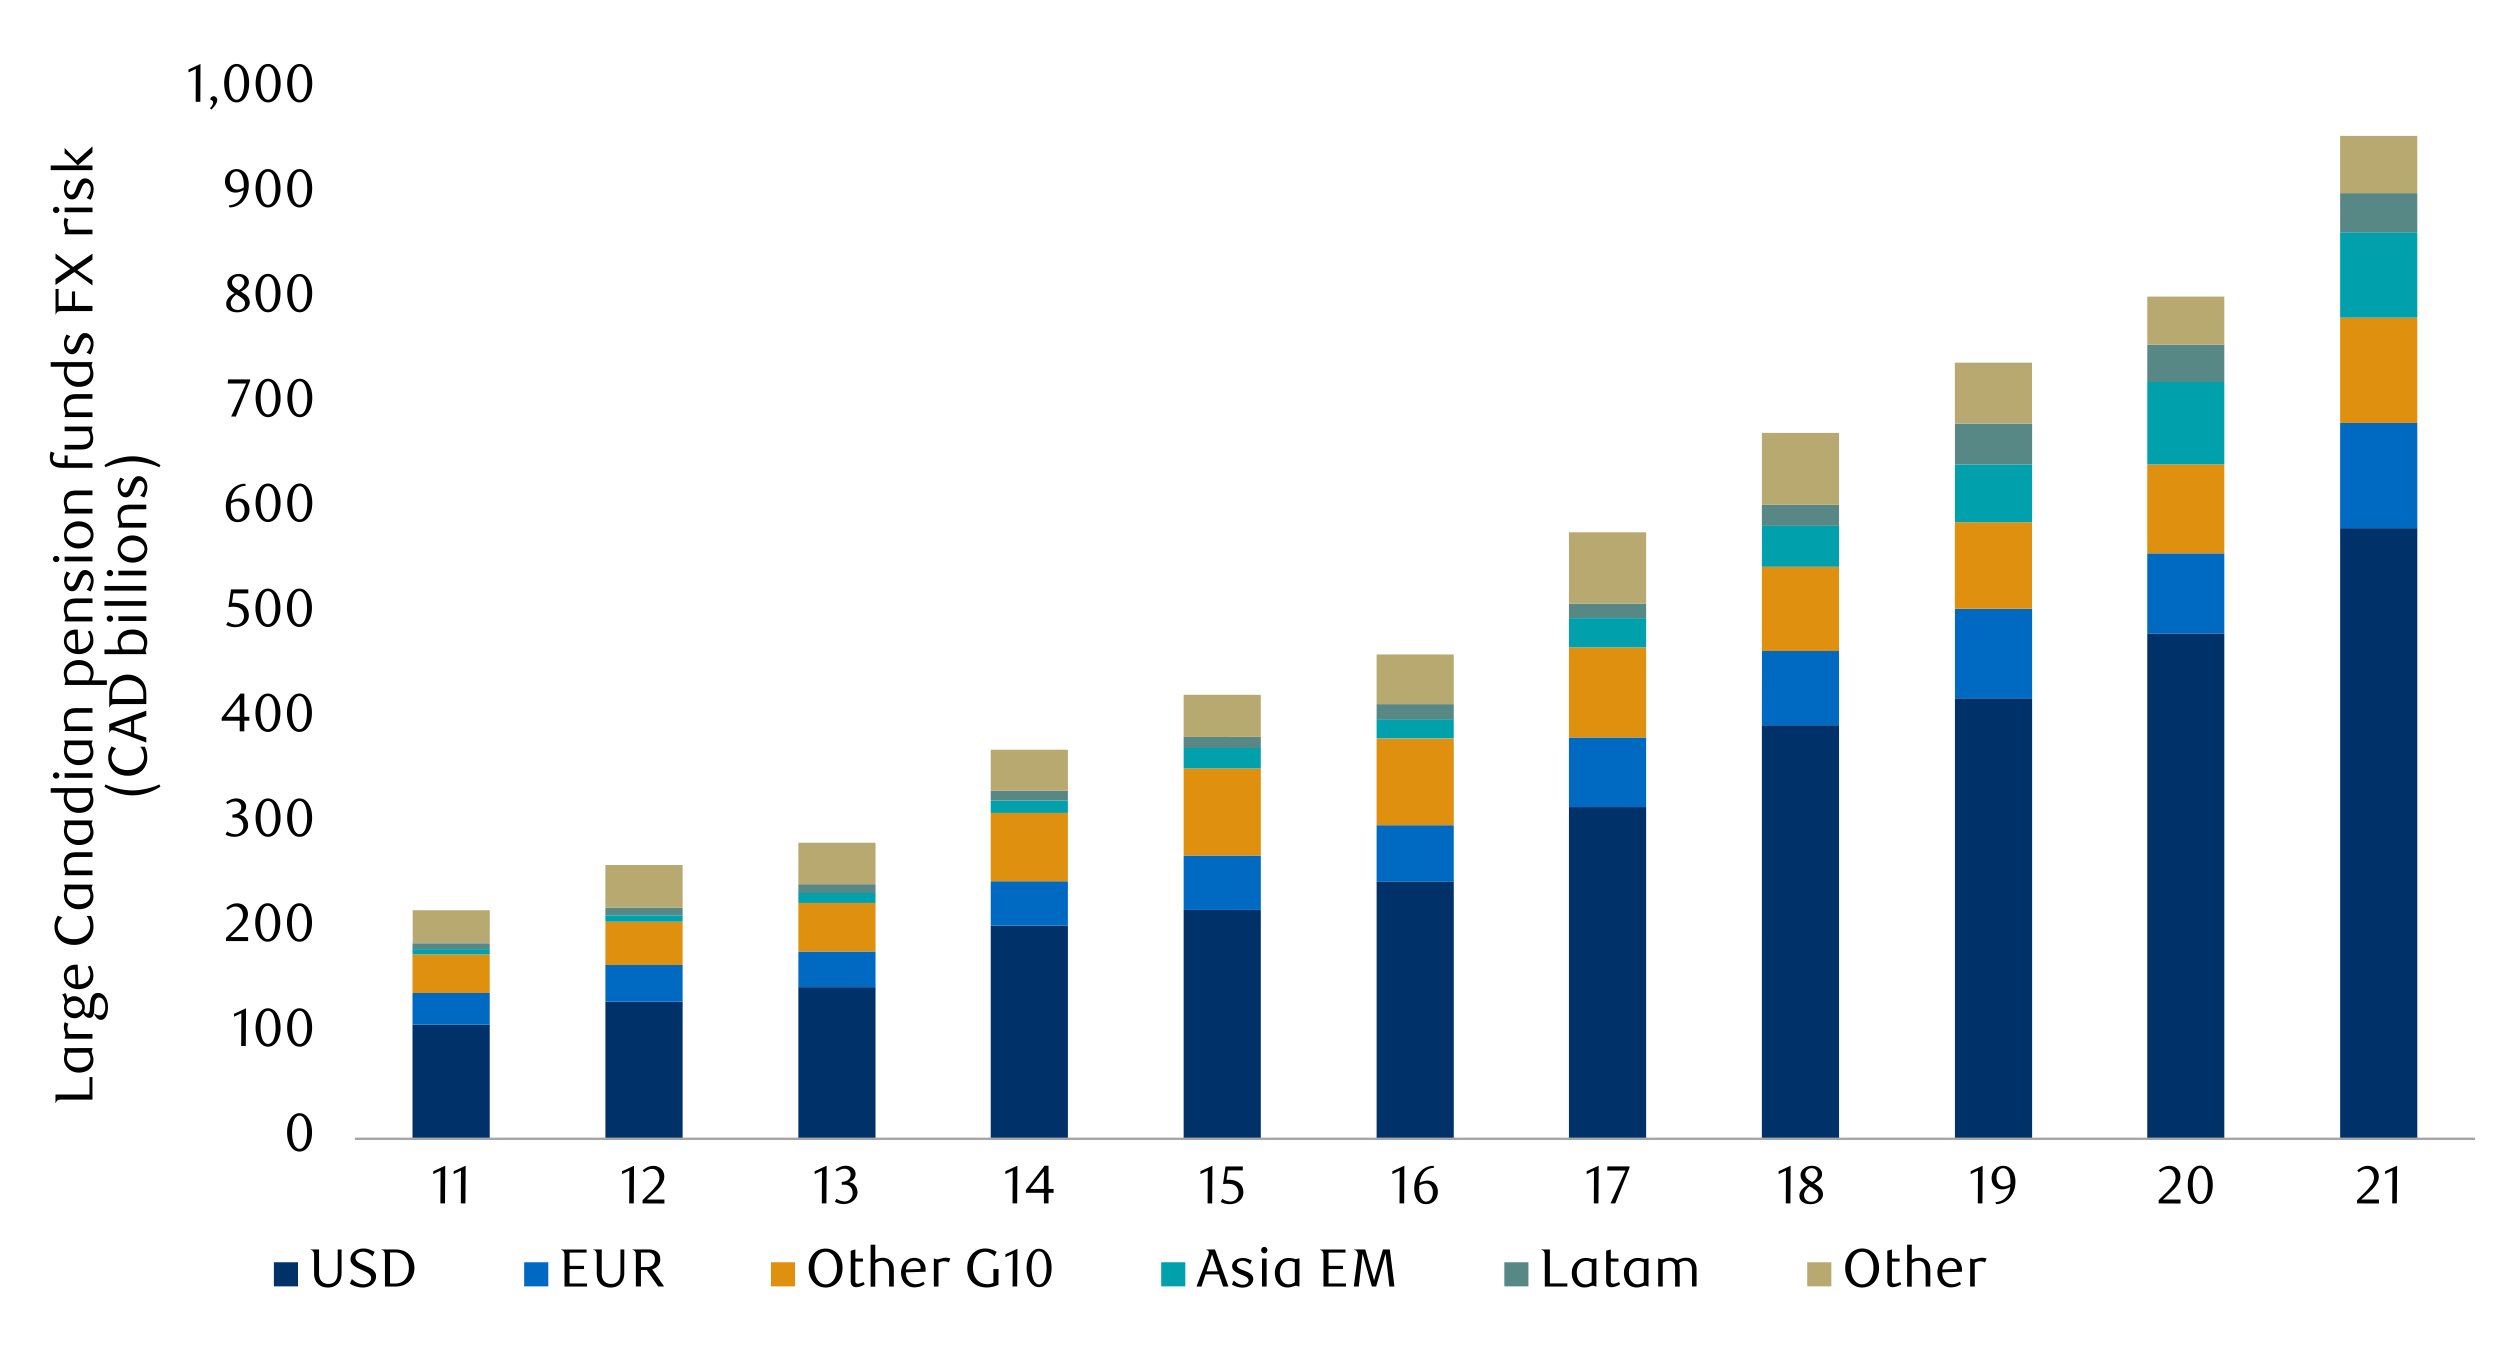 <svg id="Layer_1" data-name="Layer 1" xmlns="http://www.w3.org/2000/svg" xmlns:xlink="http://www.w3.org/1999/xlink" width="1460" height="790" viewBox="0 0 1460 790">
  <defs>
    <style>
      .cls-1, .cls-8 {
        fill: none;
      }

      .cls-2 {
        fill: #003168;
      }

      .cls-3 {
        fill: #006ac3;
      }

      .cls-4 {
        fill: #df900e;
      }

      .cls-5 {
        fill: #00a1ad;
      }

      .cls-6 {
        fill: #588886;
      }

      .cls-7 {
        fill: #b8a970;
      }

      .cls-8 {
        stroke: #a6a6a6;
        stroke-linejoin: round;
        stroke-width: 1.42px;
      }

      .cls-9 {
        clip-path: url(#clip-path);
      }
    </style>
    <clipPath id="clip-path">
      <rect class="cls-1" x="26.49" y="32.7" width="1441.25" height="744.48"/>
    </clipPath>
  </defs>
  <g>
    <path class="cls-2" d="M1366.64,308.44h45.06V665.06h-45.06ZM1254,369.89H1299V665.06H1254Zm-112.32,37.9h45.07V665.06h-45.07ZM1028.94,423.5H1074V665.06h-45.07ZM916.26,471.33h45.09V665.06H916.26ZM803.94,515H849v150H803.94ZM691.25,531.42h45.06V665.06H691.25Zm-112.66,9.2h45.06V665.06H578.59ZM466.24,576.49h45.07v88.57H466.24ZM353.55,585h45.1v80.06h-45.1ZM240.9,598.34H286v66.72H240.9Z"/>
    <path class="cls-3" d="M1366.64,247h45.06v61.44h-45.06ZM1254,323.14H1299v46.75H1254Zm-112.32,32.43h45.07v52.22h-45.07Zm-112.69,24.59H1074V423.5h-45.07ZM916.26,430.69h45.09v40.64H916.26ZM803.94,481.9H849V515H803.94ZM691.25,499.64h45.06v31.78H691.25Zm-112.66,15h45.06v26H578.59Zm-112.35,41h45.07v20.84H466.24Zm-112.69,7.86h45.1V585h-45.1ZM240.9,579.9H286v18.44H240.9Z"/>
    <path class="cls-4" d="M1366.64,185.52h45.06V247h-45.06ZM1254,271.22H1299v51.92H1254ZM1141.63,305h45.07v50.54h-45.07Zm-112.69,26H1074v49.18h-45.07ZM916.26,378.1h45.09v52.59H916.26ZM803.94,431.37H849V481.9H803.94Zm-112.69,17.4h45.06v50.87H691.25Zm-112.66,26h45.06v39.93H578.59ZM466.24,527.3h45.07v28.35H466.24Zm-112.69,11h45.1v25.26h-45.1ZM240.9,557.37H286V579.9H240.9Z"/>
    <path class="cls-5" d="M1366.64,135.66h45.06v49.86h-45.06ZM1254,223.08H1299v48.14H1254Zm-112.32,48.14h45.07V305h-45.07Zm-112.69,35.87H1074V331h-45.07ZM916.26,361h45.09V378.1H916.26Zm-112.32,59H849v11.28H803.94ZM691.25,436.84h45.06v11.93H691.25ZM578.59,467.55h45.06v7.19H578.59ZM466.24,521.5h45.07v5.8H466.24Zm-112.69,13h45.1v3.78h-45.1ZM240.9,554.29H286v3.08H240.9Z"/>
    <path class="cls-6" d="M1366.64,112.79h45.06v22.87h-45.06ZM1254,201.23H1299v21.85H1254Zm-112.32,46.11h45.07v23.88h-45.07ZM1028.94,294.8H1074v12.29h-45.07ZM916.26,352.49h45.09V361H916.26ZM803.94,411.23H849v8.86H803.94ZM691.25,430.35h45.06v6.49H691.25ZM578.59,461.74h45.06v5.81H578.59ZM466.24,516.39h45.07v5.11H466.24ZM353.55,530h45.1v4.43h-45.1ZM240.9,550.88H286v3.41H240.9Z"/>
    <rect class="cls-7" x="241.01" y="531.59" width="45.02" height="19.12"/>
    <path class="cls-7" d="M1366.64,79.35h45.06v33.44h-45.06ZM1254,173.23H1299v28H1254ZM1141.63,211.8h45.07v35.54h-45.07Zm-112.69,41H1074v42h-45.07ZM916.26,310.84h45.09v41.65H916.26ZM803.94,382.19H849v29H803.94ZM691.25,405.76h45.06v24.59H691.25ZM578.59,437.85h45.06v23.89H578.59ZM466.24,492.14h45.07v24.25H466.24Zm-112.69,13h45.1V530h-45.1Z"/>
    <line class="cls-8" x1="207.25" y1="665.06" x2="1445.4" y2="665.06"/>
    <g class="cls-9">
      <path d="M182.23,661.35a17.12,17.12,0,0,1-.55,4.5,12.19,12.19,0,0,1-1.54,3.54,7.59,7.59,0,0,1-2.31,2.31,5.56,5.56,0,0,1-2.93.82,5.27,5.27,0,0,1-2.89-.84,7.51,7.51,0,0,1-2.28-2.31,11.81,11.81,0,0,1-1.52-3.52,17,17,0,0,1-.55-4.47,17.44,17.44,0,0,1,.55-4.52,12.51,12.51,0,0,1,1.5-3.59,7.23,7.23,0,0,1,2.29-2.34,5.3,5.3,0,0,1,2.9-.84,5.4,5.4,0,0,1,2.93.84,7.48,7.48,0,0,1,2.31,2.34,12.38,12.38,0,0,1,1.54,3.57A17.31,17.31,0,0,1,182.23,661.35Zm-2.89,0a24.57,24.57,0,0,0-.28-3.86,13.45,13.45,0,0,0-.84-3.11,5.61,5.61,0,0,0-1.36-2.06,2.85,2.85,0,0,0-3.83,0,5.62,5.62,0,0,0-1.37,2,13.33,13.33,0,0,0-.83,3.08,26.54,26.54,0,0,0,0,7.69,12.69,12.69,0,0,0,.85,3.08,5.63,5.63,0,0,0,1.38,2,2.72,2.72,0,0,0,1.88.74,2.79,2.79,0,0,0,1.9-.74,5.39,5.39,0,0,0,1.38-2,13.27,13.27,0,0,0,.84-3.06A23.8,23.8,0,0,0,179.34,661.4Z"/>
    </g>
    <g class="cls-9">
      <g>
        <path d="M140.85,610.89l.1-19.13-4.27,2v-1.7l7-3.23-.13,22Z"/>
        <path d="M163.84,600.1a17.12,17.12,0,0,1-.55,4.5,12.45,12.45,0,0,1-1.53,3.54,7.73,7.73,0,0,1-2.32,2.31,5.56,5.56,0,0,1-2.93.82,5.27,5.27,0,0,1-2.89-.84,7.51,7.51,0,0,1-2.28-2.31,11.81,11.81,0,0,1-1.52-3.52,17,17,0,0,1-.55-4.47,17.44,17.44,0,0,1,.55-4.52,12.51,12.51,0,0,1,1.5-3.59,7.23,7.23,0,0,1,2.29-2.34,5.33,5.33,0,0,1,2.9-.84,5.4,5.4,0,0,1,2.93.84,7.62,7.62,0,0,1,2.32,2.34,12.65,12.65,0,0,1,1.53,3.57A17.31,17.31,0,0,1,163.84,600.1Zm-2.89,0a24.57,24.57,0,0,0-.28-3.86,13.45,13.45,0,0,0-.84-3.11,5.61,5.61,0,0,0-1.36-2.06,2.85,2.85,0,0,0-3.83,0,5.62,5.62,0,0,0-1.37,2,13.85,13.85,0,0,0-.83,3.08,26.54,26.54,0,0,0,0,7.69,12.69,12.69,0,0,0,.85,3.08,5.63,5.63,0,0,0,1.38,2,2.72,2.72,0,0,0,1.88.74,2.77,2.77,0,0,0,1.9-.74,5.39,5.39,0,0,0,1.38-2,13.27,13.27,0,0,0,.84-3.06A23.8,23.8,0,0,0,161,600.15Z"/>
        <path d="M182.27,600.1a17.12,17.12,0,0,1-.55,4.5,11.91,11.91,0,0,1-1.53,3.54,7.62,7.62,0,0,1-2.32,2.31,5.53,5.53,0,0,1-2.93.82,5.24,5.24,0,0,1-2.88-.84,7.53,7.53,0,0,1-2.29-2.31,12.07,12.07,0,0,1-1.52-3.52,17,17,0,0,1-.55-4.47,17.44,17.44,0,0,1,.55-4.52,13.1,13.1,0,0,1,1.5-3.59,7.23,7.23,0,0,1,2.29-2.34,5.48,5.48,0,0,1,5.83,0,7.51,7.51,0,0,1,2.32,2.34,12.1,12.1,0,0,1,1.53,3.57A17.31,17.31,0,0,1,182.27,600.1Zm-2.89,0a24.57,24.57,0,0,0-.28-3.86,14,14,0,0,0-.83-3.11,5.62,5.62,0,0,0-1.37-2.06,2.85,2.85,0,0,0-3.83,0,5.6,5.6,0,0,0-1.36,2,13.31,13.31,0,0,0-.84,3.08,26.54,26.54,0,0,0,0,7.69,12.69,12.69,0,0,0,.85,3.08,5.89,5.89,0,0,0,1.38,2,2.75,2.75,0,0,0,1.89.74,2.81,2.81,0,0,0,1.9-.74,5.63,5.63,0,0,0,1.38-2,13.81,13.81,0,0,0,.83-3.06A23.8,23.8,0,0,0,179.38,600.15Z"/>
      </g>
    </g>
    <g class="cls-9">
      <g>
        <path d="M132,549.58v-1.89l4.15-4.12a39.32,39.32,0,0,0,4.17-4.7,7.11,7.11,0,0,0,1.56-4.2,7,7,0,0,0-.3-2.1,5.28,5.28,0,0,0-.83-1.66,3.66,3.66,0,0,0-3-1.5,5.81,5.81,0,0,0-2.55.55,8,8,0,0,0-2.11,1.46l-.91-1.13a12.3,12.3,0,0,1,3-2.06,7.89,7.89,0,0,1,3.33-.68A6.56,6.56,0,0,1,141,528a6,6,0,0,1,3.32,3.27,6.45,6.45,0,0,1,.48,2.53,7,7,0,0,1-.55,2.75,12.79,12.79,0,0,1-1.35,2.43,17.58,17.58,0,0,1-1.7,2.06c-.6.62-1.14,1.15-1.62,1.58l-5,4.62h10.32v2.33Z"/>
        <path d="M163.67,538.77a17.69,17.69,0,0,1-.55,4.51,12.13,12.13,0,0,1-1.54,3.55,7.62,7.62,0,0,1-2.32,2.31,5.48,5.48,0,0,1-2.94.82,5.34,5.34,0,0,1-2.89-.83,7.68,7.68,0,0,1-2.29-2.32,12.14,12.14,0,0,1-1.53-3.53,17.58,17.58,0,0,1-.54-4.48,18,18,0,0,1,.54-4.53,12.88,12.88,0,0,1,1.51-3.6,7.25,7.25,0,0,1,2.3-2.34,5.3,5.3,0,0,1,2.9-.84,5.41,5.41,0,0,1,2.94.84,7.62,7.62,0,0,1,2.32,2.34,12.32,12.32,0,0,1,1.54,3.58A17.83,17.83,0,0,1,163.67,538.77Zm-2.9.05a24.7,24.7,0,0,0-.28-3.87,14.08,14.08,0,0,0-.83-3.12,5.75,5.75,0,0,0-1.37-2.06,2.8,2.8,0,0,0-1.92-.74,2.77,2.77,0,0,0-1.92.74,5.54,5.54,0,0,0-1.37,2.05,13.31,13.31,0,0,0-.84,3.08,26.68,26.68,0,0,0,0,7.71,13.25,13.25,0,0,0,.85,3.09,5.77,5.77,0,0,0,1.39,2,2.68,2.68,0,0,0,1.89.74,2.76,2.76,0,0,0,1.9-.74,5.52,5.52,0,0,0,1.39-2,13.91,13.91,0,0,0,.83-3.07A24,24,0,0,0,160.77,538.82Z"/>
        <path d="M182.2,538.77a17.26,17.26,0,0,1-.55,4.51,11.86,11.86,0,0,1-1.53,3.55,7.64,7.64,0,0,1-2.33,2.31,5.47,5.47,0,0,1-2.93.82,5.34,5.34,0,0,1-2.89-.83,7.71,7.71,0,0,1-2.3-2.32,12.41,12.41,0,0,1-1.52-3.53,17.13,17.13,0,0,1-.55-4.48,17.52,17.52,0,0,1,.55-4.53,12.88,12.88,0,0,1,1.51-3.6,7.33,7.33,0,0,1,2.29-2.34,5.5,5.5,0,0,1,5.84,0,7.65,7.65,0,0,1,2.33,2.34,12.05,12.05,0,0,1,1.53,3.58A17.39,17.39,0,0,1,182.2,538.77Zm-2.89.05A26,26,0,0,0,179,535a13.54,13.54,0,0,0-.84-3.12,5.62,5.62,0,0,0-1.37-2.06,2.77,2.77,0,0,0-1.92-.74,2.8,2.8,0,0,0-1.92.74,5.79,5.79,0,0,0-1.37,2.05,13.85,13.85,0,0,0-.83,3.08,26.68,26.68,0,0,0,0,7.71,12.78,12.78,0,0,0,.85,3.09,5.89,5.89,0,0,0,1.38,2,2.72,2.72,0,0,0,1.89.74,2.77,2.77,0,0,0,1.91-.74,5.63,5.63,0,0,0,1.38-2,13.36,13.36,0,0,0,.84-3.07A25.25,25.25,0,0,0,179.31,538.82Z"/>
      </g>
    </g>
    <g class="cls-9">
      <g>
        <path d="M139.75,475.93a5.55,5.55,0,0,1,2.11.58,5.16,5.16,0,0,1,1.61,1.29,6.14,6.14,0,0,1,1.06,1.83,6.67,6.67,0,0,1,.37,2.27,5.63,5.63,0,0,1-.66,2.68,7.19,7.19,0,0,1-1.76,2.17,8,8,0,0,1-2.54,1.44,8.66,8.66,0,0,1-3,.52,11.89,11.89,0,0,1-2.47-.27,9.88,9.88,0,0,1-2.74-1.08l.94-1.79a8.36,8.36,0,0,0,4.9,1.6,4.29,4.29,0,0,0,1.69-.34,4.75,4.75,0,0,0,1.46-1,4.45,4.45,0,0,0,1-1.48,4.78,4.78,0,0,0,.38-1.93,5.7,5.7,0,0,0-.37-2.15,4.48,4.48,0,0,0-1-1.56,4.2,4.2,0,0,0-1.49-.94,5.35,5.35,0,0,0-1.84-.31h-1.67v-1.76a6.25,6.25,0,0,0,3.71-1.16,3.78,3.78,0,0,0,1.44-3.21,3,3,0,0,0-1-2.35,3.55,3.55,0,0,0-2.46-.91,6.78,6.78,0,0,0-2.33.39,10.72,10.72,0,0,0-2.26,1.21l-.75-1.19a13.86,13.86,0,0,1,2.86-1.6,7.77,7.77,0,0,1,3-.6,7.18,7.18,0,0,1,2.34.36,5.68,5.68,0,0,1,1.82,1,4.36,4.36,0,0,1,1.19,1.51,4.28,4.28,0,0,1,.43,1.94,4.37,4.37,0,0,1-.31,1.7,4.74,4.74,0,0,1-.85,1.35,5.22,5.22,0,0,1-1.26,1A9.89,9.89,0,0,1,139.75,475.93Z"/>
        <path d="M163.84,477.55a17.1,17.1,0,0,1-.55,4.49,12.33,12.33,0,0,1-1.53,3.54,7.5,7.5,0,0,1-2.32,2.31,5.47,5.47,0,0,1-2.93.82,5.34,5.34,0,0,1-2.89-.83,7.66,7.66,0,0,1-2.28-2.32,11.7,11.7,0,0,1-1.52-3.52,17,17,0,0,1-.55-4.46,17.47,17.47,0,0,1,.55-4.53,12.63,12.63,0,0,1,1.5-3.59,7.43,7.43,0,0,1,2.29-2.34,5.4,5.4,0,0,1,2.9-.83,5.48,5.48,0,0,1,2.93.83,7.84,7.84,0,0,1,2.32,2.34,12.65,12.65,0,0,1,1.53,3.57A17.39,17.39,0,0,1,163.84,477.55Zm-2.89,0a24.57,24.57,0,0,0-.28-3.86,13.59,13.59,0,0,0-.84-3.11,5.69,5.69,0,0,0-1.36-2.06,2.88,2.88,0,0,0-3.83,0,5.75,5.75,0,0,0-1.37,2.05,13.61,13.61,0,0,0-.83,3.07,26.61,26.61,0,0,0,0,7.7,12.82,12.82,0,0,0,.85,3.08,5.81,5.81,0,0,0,1.38,2,2.71,2.71,0,0,0,1.88.73,2.76,2.76,0,0,0,1.9-.73,5.56,5.56,0,0,0,1.38-2,13.22,13.22,0,0,0,.84-3.07A23.8,23.8,0,0,0,161,477.59Z"/>
        <path d="M182.27,477.55a17.1,17.1,0,0,1-.55,4.49,11.8,11.8,0,0,1-1.53,3.54,7.4,7.4,0,0,1-2.32,2.31,5.45,5.45,0,0,1-2.93.82,5.31,5.31,0,0,1-2.88-.83,7.68,7.68,0,0,1-2.29-2.32,12,12,0,0,1-1.52-3.52,17,17,0,0,1-.55-4.46,17.47,17.47,0,0,1,.55-4.53,13.23,13.23,0,0,1,1.5-3.59,7.43,7.43,0,0,1,2.29-2.34,5.53,5.53,0,0,1,5.83,0,7.73,7.73,0,0,1,2.32,2.34,12.1,12.1,0,0,1,1.53,3.57A17.39,17.39,0,0,1,182.27,477.55Zm-2.89,0a24.57,24.57,0,0,0-.28-3.86,14.14,14.14,0,0,0-.83-3.11,5.71,5.71,0,0,0-1.37-2.06,2.88,2.88,0,0,0-3.83,0,5.73,5.73,0,0,0-1.36,2.05,13.08,13.08,0,0,0-.84,3.07,26.61,26.61,0,0,0,0,7.7,12.82,12.82,0,0,0,.85,3.08,6.09,6.09,0,0,0,1.38,2,2.74,2.74,0,0,0,1.89.73,2.8,2.8,0,0,0,1.9-.73,5.81,5.81,0,0,0,1.38-2,13.76,13.76,0,0,0,.83-3.07A23.8,23.8,0,0,0,179.38,477.59Z"/>
      </g>
    </g>
    <g class="cls-9">
      <g>
        <path d="M142.69,420.89v6.19H140v-6.19H129.46V419.2l10.93-14.13h2.3v13.56h2.95v2.26ZM140,408.33,132,418.63H140Z"/>
        <path d="M163.76,416.29a17.55,17.55,0,0,1-.55,4.5,12.19,12.19,0,0,1-1.54,3.54,7.51,7.51,0,0,1-2.32,2.31,5.42,5.42,0,0,1-2.93.82,5.26,5.26,0,0,1-2.88-.84,7.53,7.53,0,0,1-2.29-2.31,12.34,12.34,0,0,1-1.52-3.52,17.42,17.42,0,0,1-.54-4.46,17.92,17.92,0,0,1,.54-4.53,12.81,12.81,0,0,1,1.51-3.59,7.33,7.33,0,0,1,2.29-2.34,5.28,5.28,0,0,1,2.89-.83,5.34,5.34,0,0,1,2.93.83,7.62,7.62,0,0,1,2.32,2.34,12.38,12.38,0,0,1,1.54,3.57A17.75,17.75,0,0,1,163.76,416.29Zm-2.89,0a25.84,25.84,0,0,0-.28-3.86,13.59,13.59,0,0,0-.84-3.11,5.61,5.61,0,0,0-1.36-2.06,2.8,2.8,0,0,0-1.92-.74,2.76,2.76,0,0,0-1.91.74,5.7,5.7,0,0,0-1.37,2,13.33,13.33,0,0,0-.83,3.08,25.63,25.63,0,0,0,0,7.69,12.69,12.69,0,0,0,.85,3.08,5.63,5.63,0,0,0,1.38,2,2.68,2.68,0,0,0,1.88.74,2.74,2.74,0,0,0,1.9-.74,5.39,5.39,0,0,0,1.38-2,13.27,13.27,0,0,0,.84-3.06A25,25,0,0,0,160.87,416.34Z"/>
        <path d="M182.16,416.29a17.12,17.12,0,0,1-.55,4.5,12.45,12.45,0,0,1-1.53,3.54,7.61,7.61,0,0,1-2.32,2.31,5.47,5.47,0,0,1-2.93.82,5.27,5.27,0,0,1-2.89-.84,7.51,7.51,0,0,1-2.28-2.31,11.81,11.81,0,0,1-1.52-3.52,17,17,0,0,1-.55-4.46,17.47,17.47,0,0,1,.55-4.53,12.51,12.51,0,0,1,1.5-3.59,7.33,7.33,0,0,1,2.29-2.34,5.32,5.32,0,0,1,2.9-.83,5.39,5.39,0,0,1,2.93.83,7.73,7.73,0,0,1,2.32,2.34,12.65,12.65,0,0,1,1.53,3.57A17.31,17.31,0,0,1,182.16,416.29Zm-2.89,0a24.57,24.57,0,0,0-.28-3.86,13.59,13.59,0,0,0-.84-3.11,5.61,5.61,0,0,0-1.36-2.06,2.85,2.85,0,0,0-3.83,0,5.7,5.7,0,0,0-1.37,2,13.85,13.85,0,0,0-.83,3.08,26.54,26.54,0,0,0,0,7.69,12.69,12.69,0,0,0,.85,3.08,5.63,5.63,0,0,0,1.38,2,2.68,2.68,0,0,0,1.88.74,2.74,2.74,0,0,0,1.9-.74,5.39,5.39,0,0,0,1.38-2,13.27,13.27,0,0,0,.84-3.06A23.8,23.8,0,0,0,179.27,416.34Z"/>
      </g>
    </g>
    <g class="cls-9">
      <g>
        <path d="M145,346.55h-8.73l-.81,5.49.69,0,.69,0a10.76,10.76,0,0,1,4.13.69,7.13,7.13,0,0,1,2.6,1.76,6.13,6.13,0,0,1,1.35,2.37,8.49,8.49,0,0,1,.4,2.53,6.18,6.18,0,0,1-.65,2.84,6.75,6.75,0,0,1-1.72,2.17,7.79,7.79,0,0,1-2.52,1.38,9.07,9.07,0,0,1-3,.49,12.21,12.21,0,0,1-2.55-.27,11.17,11.17,0,0,1-2.82-1.08l1-1.79a8.25,8.25,0,0,0,4.87,1.6,4.4,4.4,0,0,0,1.68-.35,4.64,4.64,0,0,0,1.47-1,4.78,4.78,0,0,0,1-1.51,4.7,4.7,0,0,0,.39-1.94,6.08,6.08,0,0,0-.56-2.78,4.65,4.65,0,0,0-1.46-1.71,5.46,5.46,0,0,0-2-.87,11,11,0,0,0-2.27-.23,13.56,13.56,0,0,0-1.43.07c-.47.06-.91.11-1.31.18l1.45-10.37H145Z"/>
        <path d="M163.76,355a17.12,17.12,0,0,1-.55,4.5,11.91,11.91,0,0,1-1.53,3.54,7.51,7.51,0,0,1-2.32,2.31,5.45,5.45,0,0,1-2.93.82,5.26,5.26,0,0,1-2.88-.84,7.53,7.53,0,0,1-2.29-2.31,12.07,12.07,0,0,1-1.52-3.52,17,17,0,0,1-.55-4.46,17.47,17.47,0,0,1,.55-4.53,13.1,13.1,0,0,1,1.5-3.59,7.33,7.33,0,0,1,2.29-2.34,5.53,5.53,0,0,1,5.83,0,7.62,7.62,0,0,1,2.32,2.34,12.1,12.1,0,0,1,1.53,3.57A17.31,17.31,0,0,1,163.76,355Zm-2.89,0a24.57,24.57,0,0,0-.28-3.86,13.61,13.61,0,0,0-.83-3.11,5.62,5.62,0,0,0-1.37-2.06,2.85,2.85,0,0,0-3.83,0,5.69,5.69,0,0,0-1.36,2,13.31,13.31,0,0,0-.84,3.08,26.54,26.54,0,0,0,0,7.69,12.69,12.69,0,0,0,.85,3.08,5.89,5.89,0,0,0,1.38,2,2.72,2.72,0,0,0,1.89.74,2.76,2.76,0,0,0,1.9-.74,5.63,5.63,0,0,0,1.38-2,13.29,13.29,0,0,0,.83-3.06A23.8,23.8,0,0,0,160.87,355.09Z"/>
        <path d="M182.17,355a17.55,17.55,0,0,1-.55,4.5,12.19,12.19,0,0,1-1.54,3.54,7.51,7.51,0,0,1-2.32,2.31,5.45,5.45,0,0,1-2.93.82,5.26,5.26,0,0,1-2.88-.84,7.53,7.53,0,0,1-2.29-2.31,12.07,12.07,0,0,1-1.52-3.52,17.41,17.41,0,0,1-.55-4.46,17.91,17.91,0,0,1,.55-4.53,12.81,12.81,0,0,1,1.51-3.59,7.3,7.3,0,0,1,2.28-2.34,5.53,5.53,0,0,1,5.83,0,7.62,7.62,0,0,1,2.32,2.34,12.38,12.38,0,0,1,1.54,3.57A17.75,17.75,0,0,1,182.17,355Zm-2.89,0a24.53,24.53,0,0,0-.29-3.86,13.11,13.11,0,0,0-.83-3.11,5.73,5.73,0,0,0-1.36-2.06,2.86,2.86,0,0,0-3.84,0,5.69,5.69,0,0,0-1.36,2,12.85,12.85,0,0,0-.83,3.08,25.63,25.63,0,0,0,0,7.69,12.7,12.7,0,0,0,.84,3.08,5.77,5.77,0,0,0,1.39,2,2.68,2.68,0,0,0,1.88.74,2.76,2.76,0,0,0,1.9-.74,5.63,5.63,0,0,0,1.38-2,12.8,12.8,0,0,0,.83-3.06A23.75,23.75,0,0,0,179.28,355.09Z"/>
      </g>
    </g>
    <g class="cls-9">
      <g>
        <path d="M143.59,283.66a9.27,9.27,0,0,0-2.91.57,8,8,0,0,0-2.06,1.13,6.68,6.68,0,0,0-1.39,1.43,17,17,0,0,0-.91,1.47,11.7,11.7,0,0,0-.82,2,12.09,12.09,0,0,0-.5,2.19,9.92,9.92,0,0,1,2.41-1,8.82,8.82,0,0,1,2.25-.3,6.31,6.31,0,0,1,2.33.44,5.46,5.46,0,0,1,1.93,1.29,6,6,0,0,1,1.31,2.08,7.82,7.82,0,0,1,.47,2.8,7.64,7.64,0,0,1-.58,3.07,6.86,6.86,0,0,1-1.54,2.25,6.61,6.61,0,0,1-2.19,1.38,6.86,6.86,0,0,1-2.52.47,7.09,7.09,0,0,1-2.72-.53,5.78,5.78,0,0,1-2.22-1.67,8.33,8.33,0,0,1-1.49-2.88,13.68,13.68,0,0,1-.56-4.14,15.33,15.33,0,0,1,.89-5.29,13.18,13.18,0,0,1,2.4-4.18,11,11,0,0,1,3.59-2.75,10,10,0,0,1,4.45-1ZM134.91,294a8.44,8.44,0,0,0-.1.91c0,.31,0,.63,0,.94a17,17,0,0,0,.19,2.61,8,8,0,0,0,.53,2,5.41,5.41,0,0,0,1.47,2.23,3,3,0,0,0,1.95.73,3.18,3.18,0,0,0,1.46-.36,3.63,3.63,0,0,0,1.23-1.06,5.61,5.61,0,0,0,.87-1.67,7,7,0,0,0,.33-2.17,6.22,6.22,0,0,0-1.12-4,3.6,3.6,0,0,0-2.9-1.34,6.8,6.8,0,0,0-1.86.27A8.56,8.56,0,0,0,134.91,294Z"/>
        <path d="M163.86,293.68a17.2,17.2,0,0,1-.55,4.51,12.13,12.13,0,0,1-1.54,3.55,7.4,7.4,0,0,1-2.32,2.31,5.48,5.48,0,0,1-2.94.82,5.34,5.34,0,0,1-2.89-.83,7.68,7.68,0,0,1-2.29-2.32,11.87,11.87,0,0,1-1.52-3.53,17.05,17.05,0,0,1-.55-4.47,17.54,17.54,0,0,1,.55-4.54,12.39,12.39,0,0,1,1.5-3.59,7.29,7.29,0,0,1,2.3-2.35,5.33,5.33,0,0,1,2.9-.84,5.41,5.41,0,0,1,2.94.84,7.55,7.55,0,0,1,2.32,2.35,12.26,12.26,0,0,1,1.54,3.57A17.44,17.44,0,0,1,163.86,293.68Zm-2.9.05a24.8,24.8,0,0,0-.28-3.87,14.14,14.14,0,0,0-.83-3.11,5.79,5.79,0,0,0-1.37-2.07,2.8,2.8,0,0,0-1.92-.74,2.77,2.77,0,0,0-1.92.74,5.75,5.75,0,0,0-1.37,2.05,12.85,12.85,0,0,0-.83,3.08,25.77,25.77,0,0,0,0,7.71,12.79,12.79,0,0,0,.84,3.09,5.77,5.77,0,0,0,1.39,2,2.68,2.68,0,0,0,1.89.74,2.74,2.74,0,0,0,1.9-.74,5.52,5.52,0,0,0,1.39-2,13.76,13.76,0,0,0,.83-3.07A23.84,23.84,0,0,0,161,293.73Z"/>
        <path d="M182.36,293.68a17.2,17.2,0,0,1-.55,4.51,11.86,11.86,0,0,1-1.53,3.55,7.43,7.43,0,0,1-2.33,2.31,5.47,5.47,0,0,1-2.93.82,5.34,5.34,0,0,1-2.89-.83,7.71,7.71,0,0,1-2.3-2.32,12.41,12.41,0,0,1-1.52-3.53,17.05,17.05,0,0,1-.55-4.47,17.54,17.54,0,0,1,.55-4.54,12.68,12.68,0,0,1,1.51-3.59,7.26,7.26,0,0,1,2.29-2.35,5.5,5.5,0,0,1,5.84,0,7.57,7.57,0,0,1,2.33,2.35,12,12,0,0,1,1.53,3.57A17.44,17.44,0,0,1,182.36,293.68Zm-2.89.05a26.08,26.08,0,0,0-.28-3.87,13.59,13.59,0,0,0-.84-3.11,5.66,5.66,0,0,0-1.37-2.07,2.77,2.77,0,0,0-1.92-.74,2.8,2.8,0,0,0-1.92.74,5.88,5.88,0,0,0-1.37,2.05,13.85,13.85,0,0,0-.83,3.08,26.68,26.68,0,0,0,0,7.71,12.78,12.78,0,0,0,.85,3.09,5.89,5.89,0,0,0,1.38,2,2.72,2.72,0,0,0,1.89.74,2.77,2.77,0,0,0,1.91-.74,5.63,5.63,0,0,0,1.38-2,13.22,13.22,0,0,0,.84-3.07A25.06,25.06,0,0,0,179.47,293.73Z"/>
      </g>
    </g>
    <g class="cls-9">
      <g>
        <path d="M137.73,243.25H135L143.73,224H133l.19-2.42h12.87v.85Z"/>
        <path d="M163.86,232.46a17.23,17.23,0,0,1-.55,4.5,12.26,12.26,0,0,1-1.53,3.53,7.5,7.5,0,0,1-2.32,2.31,5.47,5.47,0,0,1-2.93.82,5.34,5.34,0,0,1-2.89-.83,7.73,7.73,0,0,1-2.28-2.31,11.92,11.92,0,0,1-1.52-3.52,17.11,17.11,0,0,1-.55-4.47,17.47,17.47,0,0,1,.55-4.53,12.45,12.45,0,0,1,1.5-3.58,7.36,7.36,0,0,1,2.29-2.35,5.4,5.4,0,0,1,2.9-.83,5.48,5.48,0,0,1,2.93.83,7.77,7.77,0,0,1,2.32,2.35,12.4,12.4,0,0,1,1.53,3.57A17.26,17.26,0,0,1,163.86,232.46Zm-2.89,0a24.66,24.66,0,0,0-.28-3.86,13.59,13.59,0,0,0-.84-3.11,5.56,5.56,0,0,0-1.36-2.05,2.85,2.85,0,0,0-3.83,0,5.62,5.62,0,0,0-1.37,2,13.7,13.7,0,0,0-.83,3.08,26.54,26.54,0,0,0,0,7.69,12.82,12.82,0,0,0,.85,3.08,5.63,5.63,0,0,0,1.38,2,2.72,2.72,0,0,0,1.88.74,2.77,2.77,0,0,0,1.9-.74,5.39,5.39,0,0,0,1.38-2,13.27,13.27,0,0,0,.84-3.06A23.93,23.93,0,0,0,161,232.5Z"/>
        <path d="M182.35,232.46a17.68,17.68,0,0,1-.54,4.5,12,12,0,0,1-1.54,3.53A7.4,7.4,0,0,1,178,242.8a5.45,5.45,0,0,1-2.93.82,5.34,5.34,0,0,1-2.88-.83,7.76,7.76,0,0,1-2.29-2.31,12.19,12.19,0,0,1-1.52-3.52,17.54,17.54,0,0,1-.55-4.47,17.91,17.91,0,0,1,.55-4.53,12.74,12.74,0,0,1,1.51-3.58,7.34,7.34,0,0,1,2.28-2.35,5.53,5.53,0,0,1,5.83,0,7.66,7.66,0,0,1,2.32,2.35,12.14,12.14,0,0,1,1.54,3.57A17.7,17.7,0,0,1,182.35,232.46Zm-2.88,0a24.62,24.62,0,0,0-.29-3.86,13.11,13.11,0,0,0-.83-3.11,5.69,5.69,0,0,0-1.36-2.05,2.86,2.86,0,0,0-3.84,0,5.6,5.6,0,0,0-1.36,2,12.72,12.72,0,0,0-.83,3.08,25.63,25.63,0,0,0,0,7.69,12.83,12.83,0,0,0,.84,3.08,5.77,5.77,0,0,0,1.39,2,2.72,2.72,0,0,0,1.88.74,2.81,2.81,0,0,0,1.9-.74,5.63,5.63,0,0,0,1.38-2,12.8,12.8,0,0,0,.83-3.06A23.88,23.88,0,0,0,179.47,232.5Z"/>
      </g>
    </g>
    <g class="cls-9">
      <g>
        <path d="M136.92,171.16c-.44-.27-.9-.57-1.39-.91a7.2,7.2,0,0,1-1.35-1.19,6.18,6.18,0,0,1-1-1.59,5.11,5.11,0,0,1-.4-2.12,4.17,4.17,0,0,1,.55-2.1,5.63,5.63,0,0,1,1.46-1.7,7.4,7.4,0,0,1,2.09-1.14,7.11,7.11,0,0,1,2.48-.43,8,8,0,0,1,2.34.33,5.81,5.81,0,0,1,1.89,1,4.72,4.72,0,0,1,1.27,1.51,4,4,0,0,1,.48,2,4.24,4.24,0,0,1-.37,1.79,5.13,5.13,0,0,1-1,1.43,8.82,8.82,0,0,1-1.46,1.2c-.57.36-1.15.72-1.77,1.08l.63.38c.54.35,1.09.71,1.63,1.08a8.43,8.43,0,0,1,1.46,1.26,6.79,6.79,0,0,1,1,1.58,4.86,4.86,0,0,1,.4,2,4.58,4.58,0,0,1-.56,2.22,6,6,0,0,1-1.54,1.83,7.37,7.37,0,0,1-2.3,1.26,8.64,8.64,0,0,1-2.87.47,10.11,10.11,0,0,1-2.49-.3,6.33,6.33,0,0,1-2.06-.91,4.42,4.42,0,0,1-1.41-1.54,4.25,4.25,0,0,1-.52-2.15,4.92,4.92,0,0,1,.5-2.26,7.18,7.18,0,0,1,1.24-1.73,10.38,10.38,0,0,1,1.55-1.3Q136.26,171.64,136.92,171.16ZM138,172a10.78,10.78,0,0,0-1.22,1.05,8.81,8.81,0,0,0-1.06,1.24,6.49,6.49,0,0,0-.72,1.38,4.2,4.2,0,0,0,0,2.91,3.64,3.64,0,0,0,.79,1.25,3.54,3.54,0,0,0,1.28.87,4.8,4.8,0,0,0,1.81.31,4.85,4.85,0,0,0,1.82-.31,4,4,0,0,0,1.34-.87,3.41,3.41,0,0,0,.81-1.25,4.06,4.06,0,0,0,.27-1.46,3.52,3.52,0,0,0-1.35-2.58q-.47-.41-1-.78c-.35-.26-.69-.49-1-.71l-1-.6Zm1.54-2.55a7.23,7.23,0,0,0,1.21-.83,6.65,6.65,0,0,0,1-1.08,5.68,5.68,0,0,0,.72-1.26,3.67,3.67,0,0,0-.49-3.58,3.32,3.32,0,0,0-1.15-.92,3.81,3.81,0,0,0-4.22.64,3.42,3.42,0,0,0-1.1,2.64,2.75,2.75,0,0,0,.32,1.33,4.56,4.56,0,0,0,.8,1.09,6.74,6.74,0,0,0,1.11.91l1.26.78Z"/>
        <path d="M163.81,171.21a17.68,17.68,0,0,1-.54,4.5,12,12,0,0,1-1.54,3.53,7.4,7.4,0,0,1-2.32,2.31,5.45,5.45,0,0,1-2.93.82,5.34,5.34,0,0,1-2.88-.83,7.76,7.76,0,0,1-2.29-2.31,12.19,12.19,0,0,1-1.52-3.52,17.11,17.11,0,0,1-.55-4.47,17.47,17.47,0,0,1,.55-4.53,13,13,0,0,1,1.5-3.58,7.36,7.36,0,0,1,2.29-2.35,5.53,5.53,0,0,1,5.83,0,7.66,7.66,0,0,1,2.32,2.35,12.14,12.14,0,0,1,1.54,3.57A17.7,17.7,0,0,1,163.81,171.21Zm-2.89,0a24.66,24.66,0,0,0-.28-3.86,13.61,13.61,0,0,0-.83-3.11,5.58,5.58,0,0,0-1.37-2.05,2.85,2.85,0,0,0-3.83,0,5.6,5.6,0,0,0-1.36,2,13.17,13.17,0,0,0-.84,3.08,26.54,26.54,0,0,0,0,7.69,13.3,13.3,0,0,0,.85,3.08,5.89,5.89,0,0,0,1.38,2,2.76,2.76,0,0,0,1.89.74,2.81,2.81,0,0,0,1.9-.74,5.63,5.63,0,0,0,1.38-2,13.29,13.29,0,0,0,.83-3.06A23.93,23.93,0,0,0,160.92,171.25Z"/>
        <path d="M182.31,171.21a17.23,17.23,0,0,1-.55,4.5,12,12,0,0,1-1.53,3.53,7.5,7.5,0,0,1-2.32,2.31,5.47,5.47,0,0,1-2.93.82,5.34,5.34,0,0,1-2.89-.83,7.73,7.73,0,0,1-2.28-2.31,11.92,11.92,0,0,1-1.52-3.52,17.11,17.11,0,0,1-.55-4.47,17.47,17.47,0,0,1,.55-4.53,12.45,12.45,0,0,1,1.5-3.58,7.36,7.36,0,0,1,2.29-2.35A5.4,5.4,0,0,1,175,160a5.48,5.48,0,0,1,2.93.83,7.77,7.77,0,0,1,2.32,2.35,12.13,12.13,0,0,1,1.53,3.57A17.26,17.26,0,0,1,182.31,171.21Zm-2.89,0a24.66,24.66,0,0,0-.28-3.86,14.14,14.14,0,0,0-.83-3.11,5.7,5.7,0,0,0-1.37-2.05,2.85,2.85,0,0,0-3.83,0,5.62,5.62,0,0,0-1.37,2,13.7,13.7,0,0,0-.83,3.08,26.54,26.54,0,0,0,0,7.69,12.82,12.82,0,0,0,.85,3.08,5.89,5.89,0,0,0,1.38,2,2.72,2.72,0,0,0,1.88.74,2.77,2.77,0,0,0,1.9-.74,5.52,5.52,0,0,0,1.39-2,13.81,13.81,0,0,0,.83-3.06A23.93,23.93,0,0,0,179.42,171.25Z"/>
      </g>
    </g>
    <g class="cls-9">
      <g>
        <path d="M133.64,119.9a9.54,9.54,0,0,0,2.86-.57,8.7,8.7,0,0,0,2.12-1.14,8.83,8.83,0,0,0,1.52-1.46,12.87,12.87,0,0,0,1-1.51,8.93,8.93,0,0,0,.75-2,12,12,0,0,0,.38-2.19,10.57,10.57,0,0,1-2.42,1.09,8.27,8.27,0,0,1-2.33.36,6.52,6.52,0,0,1-2.37-.44,5.78,5.78,0,0,1-1.94-1.27,5.94,5.94,0,0,1-1.32-2,7.24,7.24,0,0,1-.49-2.77,7.66,7.66,0,0,1,.58-3.08,7.28,7.28,0,0,1,1.52-2.28,6.45,6.45,0,0,1,2.17-1.41,6.64,6.64,0,0,1,2.51-.49,6.54,6.54,0,0,1,2.59.54,6.25,6.25,0,0,1,2.28,1.66,8.52,8.52,0,0,1,1.62,2.87,12.44,12.44,0,0,1,.61,4.13,15.72,15.72,0,0,1-.86,5.28,12.93,12.93,0,0,1-2.39,4.17,10.84,10.84,0,0,1-3.6,2.75,10.17,10.17,0,0,1-4.45,1Zm8.76-10.46q0-.34,0-.6v-.59a23.7,23.7,0,0,0-.23-3,9.13,9.13,0,0,0-.65-2.29A5.21,5.21,0,0,0,140,100.8a3.2,3.2,0,0,0-2-.66,3,3,0,0,0-1.4.37,3.7,3.7,0,0,0-1.2,1,5.57,5.57,0,0,0-.84,1.65,7,7,0,0,0-.31,2.18,5.91,5.91,0,0,0,1.17,4,3.78,3.78,0,0,0,3,1.34A7.61,7.61,0,0,0,142.4,109.44Z"/>
        <path d="M163.82,110a17.67,17.67,0,0,1-.55,4.5,12,12,0,0,1-1.54,3.53,7.3,7.3,0,0,1-2.32,2.31,5.42,5.42,0,0,1-2.93.82,5.34,5.34,0,0,1-2.88-.83,7.76,7.76,0,0,1-2.29-2.31,12.47,12.47,0,0,1-1.52-3.52,17.55,17.55,0,0,1-.54-4.47,17.92,17.92,0,0,1,.54-4.53,12.74,12.74,0,0,1,1.51-3.58,7.36,7.36,0,0,1,2.29-2.35,5.37,5.37,0,0,1,2.89-.83,5.43,5.43,0,0,1,2.93.83,7.55,7.55,0,0,1,2.32,2.35,12.14,12.14,0,0,1,1.54,3.57A17.69,17.69,0,0,1,163.82,110Zm-2.89,0a25.94,25.94,0,0,0-.28-3.86,13.59,13.59,0,0,0-.84-3.11,5.56,5.56,0,0,0-1.36-2,2.76,2.76,0,0,0-1.92-.74,2.72,2.72,0,0,0-1.91.74,5.62,5.62,0,0,0-1.37,2,13.19,13.19,0,0,0-.83,3.08,26.54,26.54,0,0,0,0,7.69,12.82,12.82,0,0,0,.85,3.08,5.63,5.63,0,0,0,1.38,2,2.72,2.72,0,0,0,1.88.74,2.79,2.79,0,0,0,1.9-.74,5.39,5.39,0,0,0,1.38-2,13.27,13.27,0,0,0,.84-3.06A25.16,25.16,0,0,0,160.93,110Z"/>
        <path d="M182.31,110a17.68,17.68,0,0,1-.54,4.5,12,12,0,0,1-1.54,3.53,7.4,7.4,0,0,1-2.32,2.31,5.45,5.45,0,0,1-2.93.82,5.34,5.34,0,0,1-2.88-.83,7.76,7.76,0,0,1-2.29-2.31,12.19,12.19,0,0,1-1.52-3.52,17.11,17.11,0,0,1-.55-4.47,17.47,17.47,0,0,1,.55-4.53,13,13,0,0,1,1.5-3.58,7.36,7.36,0,0,1,2.29-2.35,5.53,5.53,0,0,1,5.83,0,7.66,7.66,0,0,1,2.32,2.35,12.14,12.14,0,0,1,1.54,3.57A17.7,17.7,0,0,1,182.31,110Zm-2.89,0a24.66,24.66,0,0,0-.28-3.86,13.61,13.61,0,0,0-.83-3.11,5.58,5.58,0,0,0-1.37-2,2.85,2.85,0,0,0-3.83,0,5.6,5.6,0,0,0-1.36,2,13.17,13.17,0,0,0-.84,3.08,26.54,26.54,0,0,0,0,7.69,13.3,13.3,0,0,0,.85,3.08,5.89,5.89,0,0,0,1.38,2,2.76,2.76,0,0,0,1.89.74,2.81,2.81,0,0,0,1.9-.74,5.63,5.63,0,0,0,1.38-2,13.29,13.29,0,0,0,.83-3.06A23.93,23.93,0,0,0,179.42,110Z"/>
      </g>
    </g>
    <g class="cls-9">
      <g>
        <path d="M114.27,59.44l.09-19.17-4.28,2v-1.7l7-3.24L117,59.44Z"/>
        <path d="M122.61,63.18a6.19,6.19,0,0,0,1.33-1.65,3.44,3.44,0,0,0,.52-1.65,1.44,1.44,0,0,0-.41-1,2.07,2.07,0,0,0-1.16-.62l-.1-.25a2.06,2.06,0,0,1,2-1.82,2.06,2.06,0,0,1,1.38.58,2.09,2.09,0,0,1,.66,1.65,3.82,3.82,0,0,1-.31,1.48,8.9,8.9,0,0,1-.8,1.48,12.05,12.05,0,0,1-1.12,1.4A15.67,15.67,0,0,1,123.36,64Z"/>
        <path d="M145.48,48.63a17.57,17.57,0,0,1-.54,4.5,12.13,12.13,0,0,1-1.54,3.55A7.57,7.57,0,0,1,141.07,59a5.56,5.56,0,0,1-2.93.82,5.27,5.27,0,0,1-2.89-.84A7.57,7.57,0,0,1,133,56.66a12,12,0,0,1-1.53-3.53,17.43,17.43,0,0,1-.55-4.47,18,18,0,0,1,.55-4.54,12.81,12.81,0,0,1,1.51-3.59,7.36,7.36,0,0,1,2.29-2.35,5.55,5.55,0,0,1,5.84,0,7.68,7.68,0,0,1,2.33,2.35,12.32,12.32,0,0,1,1.54,3.58A17.78,17.78,0,0,1,145.48,48.63Zm-2.89,0a24.84,24.84,0,0,0-.28-3.88,13.59,13.59,0,0,0-.84-3.11,5.62,5.62,0,0,0-1.37-2.06,2.72,2.72,0,0,0-1.92-.74,2.76,2.76,0,0,0-1.92.74,5.6,5.6,0,0,0-1.36,2,13.27,13.27,0,0,0-.84,3.09,26.68,26.68,0,0,0,0,7.71,12.82,12.82,0,0,0,.85,3.08,5.91,5.91,0,0,0,1.39,2.05,2.72,2.72,0,0,0,1.88.74,2.81,2.81,0,0,0,1.91-.74,5.76,5.76,0,0,0,1.38-2.05,13.22,13.22,0,0,0,.84-3.07A23.8,23.8,0,0,0,142.59,48.68Z"/>
        <path d="M163.9,48.63a17.55,17.55,0,0,1-.55,4.5,12.13,12.13,0,0,1-1.54,3.55A7.57,7.57,0,0,1,159.48,59a5.56,5.56,0,0,1-2.93.82,5.27,5.27,0,0,1-2.89-.84,7.57,7.57,0,0,1-2.29-2.32,12,12,0,0,1-1.53-3.53,17.43,17.43,0,0,1-.55-4.47,18,18,0,0,1,.55-4.54,12.81,12.81,0,0,1,1.51-3.59,7.36,7.36,0,0,1,2.29-2.35,5.55,5.55,0,0,1,5.84,0,7.68,7.68,0,0,1,2.33,2.35,12.32,12.32,0,0,1,1.54,3.58A17.77,17.77,0,0,1,163.9,48.63Zm-2.9,0a24.84,24.84,0,0,0-.28-3.88,13.59,13.59,0,0,0-.84-3.11,5.5,5.5,0,0,0-1.37-2.06,2.72,2.72,0,0,0-1.92-.74,2.76,2.76,0,0,0-1.92.74,5.6,5.6,0,0,0-1.36,2,13.27,13.27,0,0,0-.84,3.09,26.68,26.68,0,0,0,0,7.71,12.82,12.82,0,0,0,.85,3.08,5.91,5.91,0,0,0,1.39,2.05,2.72,2.72,0,0,0,1.88.74,2.81,2.81,0,0,0,1.91-.74,5.64,5.64,0,0,0,1.38-2.05,13.22,13.22,0,0,0,.84-3.07A23.8,23.8,0,0,0,161,48.68Z"/>
        <path d="M182.34,48.63a17.55,17.55,0,0,1-.55,4.5,12.13,12.13,0,0,1-1.54,3.55A7.57,7.57,0,0,1,177.92,59a5.53,5.53,0,0,1-2.93.82A5.27,5.27,0,0,1,172.1,59a7.68,7.68,0,0,1-2.29-2.32,12,12,0,0,1-1.53-3.53,17.43,17.43,0,0,1-.55-4.47,18,18,0,0,1,.55-4.54,12.81,12.81,0,0,1,1.51-3.59,7.36,7.36,0,0,1,2.29-2.35,5.55,5.55,0,0,1,5.84,0,7.68,7.68,0,0,1,2.33,2.35,12.32,12.32,0,0,1,1.54,3.58A17.77,17.77,0,0,1,182.34,48.63Zm-2.9,0a24.84,24.84,0,0,0-.28-3.88,13.59,13.59,0,0,0-.84-3.11A5.61,5.61,0,0,0,177,39.63a2.76,2.76,0,0,0-1.92-.74,2.72,2.72,0,0,0-1.92.74,5.49,5.49,0,0,0-1.37,2,13.27,13.27,0,0,0-.84,3.09,26.68,26.68,0,0,0,0,7.71,13.3,13.3,0,0,0,.85,3.08,5.91,5.91,0,0,0,1.39,2.05,2.73,2.73,0,0,0,1.89.74,2.81,2.81,0,0,0,1.9-.74,5.52,5.52,0,0,0,1.38-2.05,13.22,13.22,0,0,0,.84-3.07A23.8,23.8,0,0,0,179.44,48.68Z"/>
      </g>
    </g>
    <g class="cls-9">
      <g>
        <path d="M257.19,702.79l.09-19.12-4.27,2V684l7-3.23-.12,22Z"/>
        <path d="M269.12,702.79l.09-19.12-4.27,2V684l7-3.23-.13,22Z"/>
      </g>
    </g>
    <g class="cls-9">
      <g>
        <path d="M367.45,702.79l.1-19.12-4.28,2V684l7-3.23-.13,22Z"/>
        <path d="M375.24,702.79v-1.88l4.14-4.11a40,40,0,0,0,4.16-4.7,7.06,7.06,0,0,0,1.56-4.19,7,7,0,0,0-.3-2.09,5.28,5.28,0,0,0-.83-1.66,3.7,3.7,0,0,0-3.05-1.5,5.94,5.94,0,0,0-2.54.55,7.84,7.84,0,0,0-2.1,1.46l-.92-1.13a12.42,12.42,0,0,1,3-2,7.89,7.89,0,0,1,3.33-.68,6.32,6.32,0,0,1,2.42.46,5.93,5.93,0,0,1,2,1.28,6.08,6.08,0,0,1,1.34,2,6.43,6.43,0,0,1,.49,2.52,7.06,7.06,0,0,1-.55,2.74,13,13,0,0,1-1.35,2.43,17.58,17.58,0,0,1-1.7,2.06c-.6.61-1.14,1.14-1.62,1.58l-5,4.61h10.3v2.32Z"/>
      </g>
    </g>
    <g class="cls-9">
      <g>
        <path d="M479.94,702.79l.09-19.12-4.27,2V684l7-3.23-.13,22Z"/>
        <path d="M495.61,690.39a5.5,5.5,0,0,1,2.1.58,5.08,5.08,0,0,1,1.62,1.29,5.91,5.91,0,0,1,1.05,1.83,6.67,6.67,0,0,1,.38,2.27,5.63,5.63,0,0,1-.66,2.68,7.19,7.19,0,0,1-1.76,2.17,8,8,0,0,1-2.54,1.44,8.66,8.66,0,0,1-3,.52,11.89,11.89,0,0,1-2.47-.27,9.63,9.63,0,0,1-2.75-1.08l.94-1.79a8.41,8.41,0,0,0,4.9,1.6,4.34,4.34,0,0,0,1.7-.34,4.87,4.87,0,0,0,1.46-1,4.45,4.45,0,0,0,1-1.48,4.78,4.78,0,0,0,.38-1.93,5.94,5.94,0,0,0-.37-2.15,4.48,4.48,0,0,0-1-1.55,4,4,0,0,0-1.5-1,5.25,5.25,0,0,0-1.83-.31h-1.67V690.2a6.28,6.28,0,0,0,3.71-1.16,3.78,3.78,0,0,0,1.44-3.2,3,3,0,0,0-1-2.36,3.55,3.55,0,0,0-2.46-.91A6.74,6.74,0,0,0,491,683a10.72,10.72,0,0,0-2.26,1.21L488,683a13.86,13.86,0,0,1,2.86-1.6,7.74,7.74,0,0,1,3-.6,7.18,7.18,0,0,1,2.34.36,5.68,5.68,0,0,1,1.82,1,4.48,4.48,0,0,1,1.19,1.51,4.28,4.28,0,0,1,.43,1.94,4.37,4.37,0,0,1-.32,1.7,4.71,4.71,0,0,1-.84,1.35,5.22,5.22,0,0,1-1.26,1A9.89,9.89,0,0,1,495.61,690.39Z"/>
      </g>
    </g>
    <g class="cls-9">
      <g>
        <path d="M591.33,702.79l.09-19.12-4.27,2V684l7-3.23-.13,22Z"/>
        <path d="M612.34,696.61v6.18h-2.7v-6.18H599.12v-1.7l10.93-14.13h2.29v13.57h2.95v2.26Zm-2.7-12.56-7.95,10.3h7.95Z"/>
      </g>
    </g>
    <g class="cls-9">
      <g>
        <path d="M705.23,702.79l.1-19.12-4.28,2V684l7-3.23-.13,22Z"/>
        <path d="M725.8,683.51h-8.73l-.82,5.5.69,0h.69a10.7,10.7,0,0,1,4.13.69,7.16,7.16,0,0,1,2.61,1.75,6.24,6.24,0,0,1,1.35,2.38,8.74,8.74,0,0,1,.39,2.52,6.22,6.22,0,0,1-.64,2.85,6.74,6.74,0,0,1-1.73,2.16,7.74,7.74,0,0,1-2.51,1.38,9.07,9.07,0,0,1-3,.49,12.3,12.3,0,0,1-2.56-.27,10.41,10.41,0,0,1-2.81-1.08l1-1.79a8.25,8.25,0,0,0,4.87,1.6,4.31,4.31,0,0,0,1.68-.34,4.61,4.61,0,0,0,1.48-1,4.83,4.83,0,0,0,1-1.5,4.63,4.63,0,0,0,.4-1.95,6,6,0,0,0-.57-2.78,4.72,4.72,0,0,0-1.46-1.71,5.42,5.42,0,0,0-2-.87,11.76,11.76,0,0,0-2.28-.23,11.43,11.43,0,0,0-1.43.08c-.47,0-.9.11-1.3.17l1.45-10.36H725.8Z"/>
      </g>
    </g>
    <g class="cls-9">
      <g>
        <path d="M817.32,702.79l.1-19.12-4.27,2V684l7-3.23-.12,22Z"/>
        <path d="M837.55,682a9.88,9.88,0,0,0-2.91.57,8,8,0,0,0-2,1.13,6.39,6.39,0,0,0-1.38,1.43,17.11,17.11,0,0,0-.92,1.46,11,11,0,0,0-.81,2,12.09,12.09,0,0,0-.5,2.19,9.39,9.39,0,0,1,2.4-1,9.25,9.25,0,0,1,2.24-.29,6.11,6.11,0,0,1,2.33.44,5.66,5.66,0,0,1,1.93,1.28,6,6,0,0,1,1.3,2.08,8.43,8.43,0,0,1-.11,5.85,6.86,6.86,0,0,1-1.54,2.25,6.41,6.41,0,0,1-2.18,1.38,7.09,7.09,0,0,1-5.23-.06,5.74,5.74,0,0,1-2.21-1.67,8.19,8.19,0,0,1-1.49-2.87,13.68,13.68,0,0,1-.55-4.13,15.28,15.28,0,0,1,.88-5.28,13,13,0,0,1,2.4-4.17,10.87,10.87,0,0,1,3.58-2.75,10.1,10.1,0,0,1,4.44-1Zm-8.67,10.34c0,.29-.07.59-.09.91s0,.62,0,.94a18.44,18.44,0,0,0,.18,2.61,9.06,9.06,0,0,0,.53,2,5.46,5.46,0,0,0,1.48,2.23,3,3,0,0,0,1.93.72,3.18,3.18,0,0,0,1.46-.36,3.6,3.6,0,0,0,1.23-1,5.37,5.37,0,0,0,.86-1.67,6.72,6.72,0,0,0,.33-2.17,6.19,6.19,0,0,0-1.11-4,3.58,3.58,0,0,0-2.89-1.34,6.8,6.8,0,0,0-1.86.27A8.56,8.56,0,0,0,828.88,692.34Z"/>
      </g>
    </g>
    <g class="cls-9">
      <g>
        <path d="M930.8,702.79l.1-19.12-4.28,2V684l7-3.23-.13,22Z"/>
        <path d="M943.3,702.79h-2.76l8.76-19.21H938.56l.19-2.42h12.87V682Z"/>
      </g>
    </g>
    <g class="cls-9">
      <g>
        <path d="M1042.9,702.79l.09-19.12-4.27,2V684l7-3.23-.12,22Z"/>
        <path d="M1055.67,692c-.44-.27-.91-.58-1.4-.91a7.19,7.19,0,0,1-1.34-1.19,6.18,6.18,0,0,1-1-1.59,5.11,5.11,0,0,1-.41-2.12,4.17,4.17,0,0,1,.55-2.1,5.81,5.81,0,0,1,1.47-1.7,7.34,7.34,0,0,1,4.56-1.57,8.09,8.09,0,0,1,2.35.33,5.81,5.81,0,0,1,1.89,1,4.72,4.72,0,0,1,1.27,1.51,4,4,0,0,1,.47,2,4.24,4.24,0,0,1-.36,1.79,5.16,5.16,0,0,1-1,1.43,8.43,8.43,0,0,1-1.46,1.2c-.56.36-1.15.72-1.76,1.08l.63.38,1.63,1.08a8,8,0,0,1,1.45,1.26,6.22,6.22,0,0,1,1,1.58,4.86,4.86,0,0,1,.41,2,4.69,4.69,0,0,1-.56,2.22,6,6,0,0,1-1.54,1.83,7.61,7.61,0,0,1-2.3,1.26,8.68,8.68,0,0,1-2.87.47,10,10,0,0,1-2.49-.3,6.48,6.48,0,0,1-2.07-.91,4.62,4.62,0,0,1-1.41-1.54,4.35,4.35,0,0,1-.51-2.15,4.8,4.8,0,0,1,.5-2.26,7.14,7.14,0,0,1,1.23-1.73,10,10,0,0,1,1.56-1.3Zm1.11.82a11.82,11.82,0,0,0-1.23,1.05,8.12,8.12,0,0,0-1,1.24,6.49,6.49,0,0,0-.72,1.38,4.06,4.06,0,0,0,0,2.91,3.77,3.77,0,0,0,.78,1.25,3.52,3.52,0,0,0,1.29.86,4.76,4.76,0,0,0,1.81.32,4.89,4.89,0,0,0,1.82-.32,3.68,3.68,0,0,0,1.33-.86,3.44,3.44,0,0,0,.82-1.25,4.12,4.12,0,0,0,.27-1.47,3.52,3.52,0,0,0-1.35-2.57q-.48-.41-1-.78c-.35-.26-.69-.49-1-.71l-1-.6Zm1.54-2.55a7.67,7.67,0,0,0,1.21-.83,7,7,0,0,0,1-1.08,5.31,5.31,0,0,0,.72-1.26,3.62,3.62,0,0,0-.48-3.58,3.42,3.42,0,0,0-1.15-.93,3.84,3.84,0,0,0-4.22.65,3.38,3.38,0,0,0-1.1,2.64,2.75,2.75,0,0,0,.31,1.33,4.87,4.87,0,0,0,.8,1.08,6.78,6.78,0,0,0,1.12.92c.42.27.83.53,1.25.78Z"/>
      </g>
    </g>
    <g class="cls-9">
      <g>
        <path d="M1155.05,702.79l.09-19.12-4.27,2V684l7-3.23-.13,22Z"/>
        <path d="M1165.35,702a9.86,9.86,0,0,0,2.86-.57,8.72,8.72,0,0,0,2.12-1.15,8.47,8.47,0,0,0,1.52-1.46,12,12,0,0,0,1-1.5,8.83,8.83,0,0,0,.75-2,11.77,11.77,0,0,0,.38-2.18,10.81,10.81,0,0,1-2.42,1.09,8.25,8.25,0,0,1-2.32.36,6.53,6.53,0,0,1-2.38-.44,5.66,5.66,0,0,1-1.94-1.28,5.8,5.8,0,0,1-1.32-2,7.26,7.26,0,0,1-.49-2.78,7.64,7.64,0,0,1,.58-3.07,7.13,7.13,0,0,1,1.53-2.28,6.31,6.31,0,0,1,2.16-1.41,6.67,6.67,0,0,1,2.51-.49,6.79,6.79,0,0,1,2.6.53,6.33,6.33,0,0,1,2.27,1.67,8.52,8.52,0,0,1,1.62,2.87A12.44,12.44,0,0,1,1177,690a15.72,15.72,0,0,1-.86,5.28,12.93,12.93,0,0,1-2.39,4.17,10.81,10.81,0,0,1-3.59,2.75,10.25,10.25,0,0,1-4.46,1Zm8.76-10.46q0-.35,0-.6v-.6a23.68,23.68,0,0,0-.23-3,9.13,9.13,0,0,0-.65-2.29,5.14,5.14,0,0,0-1.51-2.14,3.2,3.2,0,0,0-2-.66,3,3,0,0,0-1.4.36,3.74,3.74,0,0,0-1.2,1.06,5.61,5.61,0,0,0-.83,1.64,7,7,0,0,0-.32,2.19,5.91,5.91,0,0,0,1.17,4,3.78,3.78,0,0,0,3,1.34A7.61,7.61,0,0,0,1174.11,691.49Z"/>
      </g>
    </g>
    <g class="cls-9">
      <g>
        <path d="M1260.66,702.79v-1.88l4.14-4.11a40,40,0,0,0,4.16-4.7,7.06,7.06,0,0,0,1.56-4.19,7,7,0,0,0-.3-2.09,5.5,5.5,0,0,0-.83-1.66,3.73,3.73,0,0,0-3.05-1.5,5.94,5.94,0,0,0-2.54.55,8,8,0,0,0-2.11,1.46l-.91-1.13a12.42,12.42,0,0,1,3-2,7.89,7.89,0,0,1,3.33-.68,6.23,6.23,0,0,1,2.41.46,5.88,5.88,0,0,1,2,1.28,6.08,6.08,0,0,1,1.34,2,6.43,6.43,0,0,1,.48,2.52,6.88,6.88,0,0,1-.55,2.74,12.45,12.45,0,0,1-1.34,2.43,17.58,17.58,0,0,1-1.7,2.06c-.6.61-1.14,1.14-1.62,1.58l-5,4.61h10.3v2.32Z"/>
        <path d="M1292.25,692a17.1,17.1,0,0,1-.55,4.49,11.94,11.94,0,0,1-1.53,3.54,7.5,7.5,0,0,1-2.32,2.31,5.47,5.47,0,0,1-2.93.82,5.34,5.34,0,0,1-2.89-.83,7.73,7.73,0,0,1-2.28-2.31,11.87,11.87,0,0,1-1.52-3.53,17,17,0,0,1-.55-4.46,17.47,17.47,0,0,1,.55-4.53,12.63,12.63,0,0,1,1.5-3.59,7.43,7.43,0,0,1,2.29-2.34,5.4,5.4,0,0,1,2.9-.83,5.48,5.48,0,0,1,2.93.83,7.84,7.84,0,0,1,2.32,2.34,12.37,12.37,0,0,1,1.53,3.57A17.39,17.39,0,0,1,1292.25,692Zm-2.89,0a24.57,24.57,0,0,0-.28-3.86,14.14,14.14,0,0,0-.83-3.11,5.7,5.7,0,0,0-1.37-2.05,2.85,2.85,0,0,0-3.83,0,5.62,5.62,0,0,0-1.37,2,13.76,13.76,0,0,0-.83,3.07,26.61,26.61,0,0,0,0,7.7,12.82,12.82,0,0,0,.85,3.08,6.09,6.09,0,0,0,1.38,2,2.71,2.71,0,0,0,1.88.73,2.76,2.76,0,0,0,1.9-.73,5.7,5.7,0,0,0,1.39-2,13.76,13.76,0,0,0,.83-3.07A23.71,23.71,0,0,0,1289.36,692.05Z"/>
      </g>
    </g>
    <g class="cls-9">
      <g>
        <path d="M1376.53,702.79v-1.88l4.15-4.11a42,42,0,0,0,4.16-4.7,7.11,7.11,0,0,0,1.55-4.19,7,7,0,0,0-.3-2.09,5.28,5.28,0,0,0-.83-1.66,3.61,3.61,0,0,0-1.3-1.1,3.73,3.73,0,0,0-1.75-.4,6,6,0,0,0-2.54.55,8.16,8.16,0,0,0-2.1,1.46l-.91-1.13a12.38,12.38,0,0,1,3-2,7.93,7.93,0,0,1,3.33-.68,6.32,6.32,0,0,1,2.42.46,5.89,5.89,0,0,1,3.31,3.26,6.26,6.26,0,0,1,.49,2.52,7.06,7.06,0,0,1-.55,2.74,13,13,0,0,1-1.35,2.43,17.58,17.58,0,0,1-1.7,2.06c-.59.61-1.13,1.14-1.62,1.58l-5,4.61h10.3v2.32Z"/>
        <path d="M1397.07,702.79l.09-19.12-4.27,2V684l7-3.23-.13,22Z"/>
      </g>
    </g>
    <g class="cls-9">
      <g>
        <path d="M29.6,96.64H54v2.7H29.6Zm8.14-10.27,7.06,7.35L54,85.49V89l-8.55,7.63L42.82,94c-.77-.77-1.46-1.44-2.07-2s-1.15-1-1.63-1.42a6.62,6.62,0,0,0-1.38-.85Z"/>
        <path d="M41.19,106.07A9.14,9.14,0,0,0,39.65,108a4.78,4.78,0,0,0-.66,2.49,3.62,3.62,0,0,0,.73,2.32,2.18,2.18,0,0,0,1.79.93,1.83,1.83,0,0,0,1.1-.35,3.33,3.33,0,0,0,.83-.91,9,9,0,0,0,.67-1.32c.21-.5.41-1,.6-1.57s.51-1.27.78-1.91a10,10,0,0,1,1-1.75,4.71,4.71,0,0,1,1.31-1.25,3.24,3.24,0,0,1,1.82-.49,4.31,4.31,0,0,1,2.13.53,5.09,5.09,0,0,1,1.59,1.4,6.34,6.34,0,0,1,1,2,8,8,0,0,1,.34,2.32,9.71,9.71,0,0,1-.15,1.68c-.11.57-.25,1.14-.41,1.69a13.8,13.8,0,0,1-.58,1.57,9.25,9.25,0,0,1-.71,1.3l-2.32-1.09a10.85,10.85,0,0,0,.88-1,11.68,11.68,0,0,0,.8-1.26,7.26,7.26,0,0,0,.59-1.4A4.7,4.7,0,0,0,53,110.4a4,4,0,0,0-.76-2.51,2.21,2.21,0,0,0-1.82-1,1.8,1.8,0,0,0-1.11.36,3.61,3.61,0,0,0-.88,1,9.49,9.49,0,0,0-.72,1.39c-.22.51-.45,1.05-.68,1.61s-.52,1.25-.81,1.87a9.84,9.84,0,0,1-1,1.68A4.72,4.72,0,0,1,43.86,116a3.37,3.37,0,0,1-1.76.46,4,4,0,0,1-2-.52,4.84,4.84,0,0,1-1.49-1.4,6.77,6.77,0,0,1-.94-2,8,8,0,0,1-.33-2.29,8.87,8.87,0,0,1,.47-2.88,16.74,16.74,0,0,1,1-2.43Z"/>
        <path d="M32.81,120.79a1.82,1.82,0,0,1,1.3.52,1.69,1.69,0,0,1,.55,1.3,1.64,1.64,0,0,1-.55,1.27,1.82,1.82,0,0,1-1.3.52,1.86,1.86,0,0,1-1.34-.52,1.68,1.68,0,0,1-.55-1.27,1.73,1.73,0,0,1,.55-1.3A1.86,1.86,0,0,1,32.81,120.79Zm21.23.44v2.7H37.74v-2.7Z"/>
        <path d="M40,128.11a6.75,6.75,0,0,0-.69,2.79,5.1,5.1,0,0,0,.23,1.57,8.83,8.83,0,0,0,.74,1.64H54v2.7H37.74v-.41a4.15,4.15,0,0,0,.36-.89,3.27,3.27,0,0,0,.11-.8,3.75,3.75,0,0,0-.15-1c-.09-.36-.2-.73-.32-1.12s-.23-.8-.33-1.25a7.88,7.88,0,0,1,0-2.73,7.9,7.9,0,0,1,.37-1.4Z"/>
        <path d="M42.7,155.9,54,148.11v3.52l-8.8,6.09c.74.57,1.54,1.16,2.41,1.79s1.71,1.22,2.54,1.78,1.58,1,2.28,1.43a11.56,11.56,0,0,0,1.57.78v3.2l-10.59-7.82L32.4,166.45v-3.51L41,157l-2.29-1.73c-.84-.62-1.66-1.22-2.47-1.79s-1.54-1-2.23-1.47a8.63,8.63,0,0,0-1.58-.82V148Z"/>
        <path d="M34.22,168.74v9.93H42v-8.45h1.85v8.45H54v3H36.76c-.71,0-1.35,0-1.9.06a2.36,2.36,0,0,0-1.36.51,1.8,1.8,0,0,0-.54.61,2,2,0,0,0-.25.8h-.28V168.74Z"/>
        <path d="M41.19,196.42a9.14,9.14,0,0,0-1.54,1.92,4.78,4.78,0,0,0-.66,2.49,3.59,3.59,0,0,0,.73,2.31,2.18,2.18,0,0,0,1.79.93,1.82,1.82,0,0,0,1.1-.34,3.49,3.49,0,0,0,.83-.91,9,9,0,0,0,.67-1.32c.21-.5.41-1,.6-1.57s.51-1.27.78-1.92a9.58,9.58,0,0,1,1-1.74A4.9,4.9,0,0,1,47.76,195a3.31,3.31,0,0,1,1.82-.48,4.21,4.21,0,0,1,2.13.53,5.19,5.19,0,0,1,1.59,1.39,6.51,6.51,0,0,1,1,2,7.9,7.9,0,0,1,.34,2.32,9.89,9.89,0,0,1-.15,1.68c-.11.57-.25,1.13-.41,1.69a13.63,13.63,0,0,1-.58,1.56,8.25,8.25,0,0,1-.71,1.3l-2.32-1.08a10.85,10.85,0,0,0,.88-1,11.68,11.68,0,0,0,.8-1.26,7.54,7.54,0,0,0,.59-1.4,4.7,4.7,0,0,0,.24-1.46,4,4,0,0,0-.76-2.52,2.2,2.2,0,0,0-1.82-1,1.8,1.8,0,0,0-1.11.36,3.47,3.47,0,0,0-.88,1,9.89,9.89,0,0,0-.72,1.38c-.22.52-.45,1.06-.68,1.62s-.52,1.25-.81,1.87a9.84,9.84,0,0,1-1,1.68,4.72,4.72,0,0,1-1.32,1.21,3.36,3.36,0,0,1-1.76.45,4,4,0,0,1-2-.51,4.84,4.84,0,0,1-1.49-1.4,6.83,6.83,0,0,1-.94-2,7.88,7.88,0,0,1-.33-2.29,8.86,8.86,0,0,1,.47-2.87,16.28,16.28,0,0,1,1-2.43Z"/>
        <path d="M54,211.49v.43a3.81,3.81,0,0,0-.37.77,2.61,2.61,0,0,0-.11.71,3.61,3.61,0,0,0,.16,1c.11.35.22.71.35,1.1s.24.82.34,1.29a7.17,7.17,0,0,1,.16,1.62,7.42,7.42,0,0,1-.79,3.53,6.6,6.6,0,0,1-2.1,2.4,8.46,8.46,0,0,1-2.55,1.19,10.9,10.9,0,0,1-3,.38,8.54,8.54,0,0,1-7.21-3.42,7.62,7.62,0,0,1-1.22-2.37,9.17,9.17,0,0,1-.21-4.62c.14-.53.28-1,.4-1.33H29.6v-2.7Zm-14.42,2.7a8,8,0,0,0-.59,2.92,6.13,6.13,0,0,0,.42,2.26,5.13,5.13,0,0,0,1.3,1.88,6.53,6.53,0,0,0,2.2,1.31,9.21,9.21,0,0,0,3.14.48,8.94,8.94,0,0,0,2.39-.33,6.73,6.73,0,0,0,2.13-1A5.21,5.21,0,0,0,52.14,220a5.16,5.16,0,0,0,.58-2.5,4.65,4.65,0,0,0-.41-2,6.71,6.71,0,0,0-.75-1.3Z"/>
        <path d="M54,232.87H44.93a14.38,14.38,0,0,0-2.34.17,4.7,4.7,0,0,0-1.68.61,3.46,3.46,0,0,0-1.41,1.43A4,4,0,0,0,39,237a6,6,0,0,0,.34,2.11,8.36,8.36,0,0,0,.88,1.74H54v2.7H37.74v-.41a7.65,7.65,0,0,0,.36-.93,2.58,2.58,0,0,0,.11-.73,3.53,3.53,0,0,0-.15-1c-.09-.33-.2-.69-.32-1.07s-.23-.78-.33-1.22a7.71,7.71,0,0,1-.14-1.54c0-2.47.8-4.25,2.42-5.34a6.41,6.41,0,0,1,2.14-.88,12.3,12.3,0,0,1,2.61-.25H54Z"/>
        <path d="M54,249.14v.4a8.77,8.77,0,0,0-.39.93,2.34,2.34,0,0,0-.12.74,3.4,3.4,0,0,0,.15,1l.33,1.05c.11.38.22.79.32,1.23a7,7,0,0,1,.15,1.54q0,3.7-2.42,5.33a5.88,5.88,0,0,1-2.14.9,12.89,12.89,0,0,1-2.6.23H37.74v-2.7h9.09a13.22,13.22,0,0,0,2.33-.17,4.52,4.52,0,0,0,1.68-.61,3.53,3.53,0,0,0,1.41-1.43,4.14,4.14,0,0,0,.47-1.93,5.94,5.94,0,0,0-.35-2.11,9.26,9.26,0,0,0-.87-1.72H37.74v-2.7Z"/>
        <path d="M31.9,264.56a12.53,12.53,0,0,0-.77,1.77,4.64,4.64,0,0,0-.27,1.46,2.16,2.16,0,0,0,1.21,2,8.81,8.81,0,0,0,4,.67h1.64V266h1.79v4.49H54v2.7H36.54A18.35,18.35,0,0,1,34,273a6.41,6.41,0,0,1-2.12-.72A4.78,4.78,0,0,1,29.68,270a7.85,7.85,0,0,1-.58-3,11.41,11.41,0,0,1,.14-1.73,12.68,12.68,0,0,1,.36-1.57Z"/>
        <path d="M54,289.18H44.93a14.38,14.38,0,0,0-2.34.17,4.52,4.52,0,0,0-1.68.61,3.44,3.44,0,0,0-1.41,1.42,4,4,0,0,0-.48,1.93,6,6,0,0,0,.35,2.11,8.54,8.54,0,0,0,.88,1.73H54v2.7H37.74v-.4q.24-.57.36-.93a2.65,2.65,0,0,0,.11-.74,3.46,3.46,0,0,0-.15-1c-.1-.34-.2-.69-.32-1.07s-.23-.79-.33-1.23a6.94,6.94,0,0,1-.14-1.53c0-2.47.8-4.25,2.42-5.34a6.41,6.41,0,0,1,2.14-.88,12.17,12.17,0,0,1,2.61-.25H54Z"/>
        <path d="M46,304.47a9.85,9.85,0,0,1,3.5.61,8.33,8.33,0,0,1,2.73,1.69A7.67,7.67,0,0,1,54,309.29a7.8,7.8,0,0,1,0,6.19A8,8,0,0,1,52.2,318a8.35,8.35,0,0,1-2.73,1.7,9.85,9.85,0,0,1-3.5.61,9.69,9.69,0,0,1-3.47-.61,8.4,8.4,0,0,1-2.74-1.7A8,8,0,0,1,38,315.48a7.8,7.8,0,0,1,0-6.19,7.67,7.67,0,0,1,1.79-2.52,8.38,8.38,0,0,1,2.74-1.69A9.69,9.69,0,0,1,46,304.47Zm0,2.89a9.56,9.56,0,0,0-2.72.38A7.19,7.19,0,0,0,41,308.79a5.11,5.11,0,0,0-1.48,1.6,3.88,3.88,0,0,0-.53,2,3.82,3.82,0,0,0,.53,2A5.36,5.36,0,0,0,41,316a7,7,0,0,0,2.21,1.06,9.89,9.89,0,0,0,5.43,0A7.36,7.36,0,0,0,50.9,316a5.39,5.39,0,0,0,1.49-1.6,4,4,0,0,0,.55-2,3.9,3.9,0,0,0-.55-2,5.39,5.39,0,0,0-1.49-1.6,7.36,7.36,0,0,0-2.22-1.05A9.54,9.54,0,0,0,46,307.36Z"/>
        <path d="M32.81,324.66a1.86,1.86,0,0,1,1.3.52,1.71,1.71,0,0,1,.55,1.3,1.68,1.68,0,0,1-.55,1.28,1.85,1.85,0,0,1-1.3.51,1.9,1.9,0,0,1-1.34-.51,1.72,1.72,0,0,1-.55-1.28,1.74,1.74,0,0,1,.55-1.3A1.91,1.91,0,0,1,32.81,324.66ZM54,325.1v2.7H37.74v-2.7Z"/>
        <path d="M41.19,334.82a8.66,8.66,0,0,0-1.54,1.92,4.73,4.73,0,0,0-.66,2.49,3.61,3.61,0,0,0,.73,2.31,2.18,2.18,0,0,0,1.79.93,1.76,1.76,0,0,0,1.1-.35,3.33,3.33,0,0,0,.83-.91,8.39,8.39,0,0,0,.67-1.31c.21-.51.41-1,.6-1.58s.51-1.26.78-1.91a9.58,9.58,0,0,1,1-1.74,4.61,4.61,0,0,1,1.31-1.26,3.32,3.32,0,0,1,1.82-.49,4.22,4.22,0,0,1,2.13.54,5.06,5.06,0,0,1,1.59,1.39,6.4,6.4,0,0,1,1,2,7.85,7.85,0,0,1,.34,2.32,9.68,9.68,0,0,1-.15,1.67c-.11.58-.25,1.14-.41,1.69a13.13,13.13,0,0,1-.58,1.57,9.25,9.25,0,0,1-.71,1.3l-2.32-1.09a9.74,9.74,0,0,0,.88-1,10.64,10.64,0,0,0,.8-1.25,7.54,7.54,0,0,0,.59-1.4,4.75,4.75,0,0,0,.24-1.46,4,4,0,0,0-.76-2.52,2.21,2.21,0,0,0-1.82-1,1.75,1.75,0,0,0-1.11.37,3.47,3.47,0,0,0-.88,1,9.89,9.89,0,0,0-.72,1.38c-.22.51-.45,1.05-.68,1.62s-.52,1.25-.81,1.87a10.69,10.69,0,0,1-1,1.68,4.87,4.87,0,0,1-1.32,1.21,3.36,3.36,0,0,1-1.76.45,3.86,3.86,0,0,1-2-.52,4.8,4.8,0,0,1-1.49-1.39,7,7,0,0,1-.94-2,7.93,7.93,0,0,1-.33-2.29,8.86,8.86,0,0,1,.47-2.87,16.28,16.28,0,0,1,1-2.43Z"/>
        <path d="M54,352.2H44.93a13.25,13.25,0,0,0-2.34.18,4.35,4.35,0,0,0-1.68.61,3.38,3.38,0,0,0-1.41,1.42,4,4,0,0,0-.47,1.92,6,6,0,0,0,.34,2.11,8.36,8.36,0,0,0,.88,1.74H54v2.7H37.74v-.41a7,7,0,0,0,.36-.92,2.65,2.65,0,0,0,.11-.74,3.53,3.53,0,0,0-.15-1c-.09-.33-.2-.69-.32-1.06s-.23-.79-.33-1.23a7.71,7.71,0,0,1-.14-1.54c0-2.47.8-4.25,2.42-5.34a6.41,6.41,0,0,1,2.14-.88,13,13,0,0,1,2.61-.25H54Z"/>
        <path d="M45.76,379.21a9.06,9.06,0,0,0,2.9-.44,6.31,6.31,0,0,0,2.18-1.22,5.29,5.29,0,0,0,1.37-1.86,5.56,5.56,0,0,0,.47-2.32,7,7,0,0,0-.37-2.22,9.69,9.69,0,0,0-1.1-2.21l1.38-.72a9.2,9.2,0,0,1,1.55,3,11.81,11.81,0,0,1,.4,3,7.33,7.33,0,0,1-.66,3.12,7.42,7.42,0,0,1-1.81,2.47,8.35,8.35,0,0,1-2.71,1.62,10.34,10.34,0,0,1-6.83,0,8.44,8.44,0,0,1-2.75-1.62A7.44,7.44,0,0,1,38,377.39a7.18,7.18,0,0,1-.66-3.08,7,7,0,0,1,.44-2.51,6,6,0,0,1,1.32-2.12,6.28,6.28,0,0,1,2.19-1.46,7.88,7.88,0,0,1,3-.53h.57l.57.05Zm-2-8.6a1.47,1.47,0,0,0-.36,0H43a4.77,4.77,0,0,0-1.74.3,4,4,0,0,0-1.29.8,3.59,3.59,0,0,0-.78,1.16,3.66,3.66,0,0,0-.27,1.39,4.6,4.6,0,0,0,1.37,3.36,5.69,5.69,0,0,0,3.72,1.57Z"/>
        <path d="M37.74,399.59a5.74,5.74,0,0,0,.36-1,3.72,3.72,0,0,0,.11-.83,3.24,3.24,0,0,0-.15-1c-.09-.31-.2-.64-.32-1a11,11,0,0,1-.33-1.16,7.43,7.43,0,0,1-.14-1.52,6.73,6.73,0,0,1,.75-3.16A7.56,7.56,0,0,1,40,387.56,9,9,0,0,1,42.8,386a10.29,10.29,0,0,1,3.28-.52,10.81,10.81,0,0,1,3.14.47A8.24,8.24,0,0,1,52,387.4a6.93,6.93,0,0,1,1.94,2.35,7.15,7.15,0,0,1,.72,3.29,7.73,7.73,0,0,1-.3,2.14,13.58,13.58,0,0,1-.82,2.12h8.88V400H37.74Zm13.85-2.29a10.57,10.57,0,0,0,.88-1.72,5.9,5.9,0,0,0,.4-2.23,4.3,4.3,0,0,0-1.8-3.67,8.66,8.66,0,0,0-5.21-1.33,9.7,9.7,0,0,0-2.62.34,7,7,0,0,0-2.18,1,5,5,0,0,0-1.49,1.65,5,5,0,0,0-.4,3.45,7.19,7.19,0,0,0,.34,1,8.68,8.68,0,0,0,.42.86,5.51,5.51,0,0,0,.41.6Z"/>
        <path d="M54,416.23H44.93a13.25,13.25,0,0,0-2.34.18,4.35,4.35,0,0,0-1.68.61,3.44,3.44,0,0,0-1.41,1.42,4,4,0,0,0-.48,1.92,5.94,5.94,0,0,0,.35,2.11,8.36,8.36,0,0,0,.88,1.74H54v2.7H37.74v-.41c.16-.37.28-.68.36-.92a2.65,2.65,0,0,0,.11-.74,3.53,3.53,0,0,0-.15-1c-.1-.33-.2-.69-.32-1.06s-.23-.79-.33-1.23a7,7,0,0,1-.14-1.54c0-2.47.8-4.25,2.42-5.34a6.39,6.39,0,0,1,2.14-.87,12.14,12.14,0,0,1,2.61-.26H54Z"/>
        <path d="M54,432.47v.44a3.06,3.06,0,0,0-.47,1.54,3.37,3.37,0,0,0,.15,1c.11.34.23.69.36,1.07a11.44,11.44,0,0,1,.37,1.24,7.05,7.05,0,0,1,.15,1.52,7.62,7.62,0,0,1-.69,3.33A6.74,6.74,0,0,1,52,445a8.37,8.37,0,0,1-2.7,1.36,10.88,10.88,0,0,1-3.21.46,8.77,8.77,0,0,1-4.28-1,9.4,9.4,0,0,1-2.91-2.46,7,7,0,0,1-1.19-2.25,8.25,8.25,0,0,1-.38-2.46,9.87,9.87,0,0,1,.24-2.19,13.07,13.07,0,0,1,.48-1.68l-.53-2.32Zm-14,2.7a7.21,7.21,0,0,0-.63,1.41,5.93,5.93,0,0,0-.28,1.79,5.51,5.51,0,0,0,.41,2.08,4.73,4.73,0,0,0,1.26,1.77,6.33,6.33,0,0,0,2.12,1.23,8.92,8.92,0,0,0,3,.45c2.73,0,4.68-.75,5.88-2.26a4.29,4.29,0,0,0,1-2.86,5,5,0,0,0-.14-1.16,6,6,0,0,0-.35-1,5.83,5.83,0,0,0-.42-.83,4.69,4.69,0,0,0-.41-.58Z"/>
        <path d="M32.81,451.09a1.86,1.86,0,0,1,1.3.52,1.71,1.71,0,0,1,.55,1.3,1.68,1.68,0,0,1-.55,1.28,1.85,1.85,0,0,1-1.3.51,1.9,1.9,0,0,1-1.34-.51,1.72,1.72,0,0,1-.55-1.28,1.74,1.74,0,0,1,.55-1.3A1.91,1.91,0,0,1,32.81,451.09Zm21.23.44v2.7H37.74v-2.7Z"/>
        <path d="M54,460.29v.44a3.1,3.1,0,0,0-.36.77,2.23,2.23,0,0,0-.11.71,3.71,3.71,0,0,0,.15,1c.11.34.22.71.35,1.1a13.07,13.07,0,0,1,.35,1.29,7.74,7.74,0,0,1,.15,1.61,7.58,7.58,0,0,1-.78,3.54,6.72,6.72,0,0,1-2.11,2.4,8.71,8.71,0,0,1-2.55,1.19,11.29,11.29,0,0,1-3,.38,9,9,0,0,1-4.28-.95,8.8,8.8,0,0,1-2.93-2.48,7.62,7.62,0,0,1-1.22-2.37,8.43,8.43,0,0,1-.41-2.62,8,8,0,0,1,.21-2c.14-.54.27-1,.4-1.34H29.61v-2.7ZM39.62,463a8.26,8.26,0,0,0-.59,2.92,6.09,6.09,0,0,0,.42,2.26,5.17,5.17,0,0,0,1.3,1.89,6.51,6.51,0,0,0,2.2,1.3,9.61,9.61,0,0,0,5.53.16,6.7,6.7,0,0,0,2.14-1,5.26,5.26,0,0,0,1.52-1.72,5.08,5.08,0,0,0,.58-2.5,4.62,4.62,0,0,0-.41-2,7.17,7.17,0,0,0-.75-1.31Z"/>
        <path d="M54,479.17v.44a3.1,3.1,0,0,0-.47,1.53,3.46,3.46,0,0,0,.16,1l.36,1.07a9.15,9.15,0,0,1,.36,1.24A6.39,6.39,0,0,1,54.6,486a7.65,7.65,0,0,1-.69,3.33A6.53,6.53,0,0,1,52,491.66a8.2,8.2,0,0,1-2.7,1.37,11.1,11.1,0,0,1-3.2.46,8.81,8.81,0,0,1-4.29-1,9.15,9.15,0,0,1-2.9-2.47,6.83,6.83,0,0,1-1.19-2.24,8,8,0,0,1-.38-2.47,10.4,10.4,0,0,1,.23-2.18,11.47,11.47,0,0,1,.49-1.68l-.53-2.32Zm-14,2.7a6.71,6.71,0,0,0-.63,1.41,5.55,5.55,0,0,0-.28,1.79,5.31,5.31,0,0,0,.41,2.07,4.93,4.93,0,0,0,1.25,1.78,6.25,6.25,0,0,0,2.12,1.22,9,9,0,0,0,3,.46q4.08,0,5.87-2.27a4.27,4.27,0,0,0,1-2.85,4.91,4.91,0,0,0-.14-1.16,6.67,6.67,0,0,0-.35-1,8,8,0,0,0-.42-.83,5,5,0,0,0-.41-.58Z"/>
        <path d="M54,500.43H44.93a14.38,14.38,0,0,0-2.34.17,4.52,4.52,0,0,0-1.68.61,3.44,3.44,0,0,0-1.41,1.42,4,4,0,0,0-.47,1.93,6,6,0,0,0,.34,2.11,8.54,8.54,0,0,0,.88,1.73H54v2.71H37.74v-.41a7.65,7.65,0,0,0,.36-.93,2.65,2.65,0,0,0,.11-.74,3.46,3.46,0,0,0-.15-1c-.09-.34-.2-.69-.32-1.07s-.23-.79-.33-1.22a7.85,7.85,0,0,1-.14-1.54c0-2.47.8-4.25,2.42-5.34a6.41,6.41,0,0,1,2.14-.88,12.3,12.3,0,0,1,2.61-.25H54Z"/>
        <path d="M54,516.66v.44a3.06,3.06,0,0,0-.47,1.54,3.43,3.43,0,0,0,.15,1c.11.33.23.69.36,1.06a11.44,11.44,0,0,1,.37,1.24,7.08,7.08,0,0,1,.15,1.53,7.68,7.68,0,0,1-.69,3.33A6.7,6.7,0,0,1,52,529.16a8.6,8.6,0,0,1-2.7,1.37,11.22,11.22,0,0,1-3.21.45,8.77,8.77,0,0,1-4.28-1,9.19,9.19,0,0,1-2.91-2.47,7,7,0,0,1-1.19-2.24,8.32,8.32,0,0,1-.38-2.47,9.78,9.78,0,0,1,.24-2.18,11.62,11.62,0,0,1,.48-1.68l-.53-2.33Zm-14,2.7a7.06,7.06,0,0,0-.63,1.42,5.62,5.62,0,0,0,.13,3.86,4.82,4.82,0,0,0,1.25,1.77,6.2,6.2,0,0,0,2.12,1.23,9,9,0,0,0,3,.45c2.73,0,4.68-.75,5.88-2.26a4.26,4.26,0,0,0,1-2.85,5.06,5.06,0,0,0-.14-1.17,6.9,6.9,0,0,0-.35-1,5.34,5.34,0,0,0-.42-.83,4.89,4.89,0,0,0-.41-.59Z"/>
        <path d="M36.48,535.85a7.09,7.09,0,0,0-.93.91,8.63,8.63,0,0,0-.88,1.27,9,9,0,0,0-.66,1.51,5.28,5.28,0,0,0-.26,1.62,6.4,6.4,0,0,0,.66,2.87,6.84,6.84,0,0,0,1.88,2.32,9.3,9.3,0,0,0,3,1.56,12.47,12.47,0,0,0,3.83.56,11.93,11.93,0,0,0,4-.63,9.61,9.61,0,0,0,3-1.67A7.28,7.28,0,0,0,52,543.73a6.61,6.61,0,0,0,.66-2.89,9.27,9.27,0,0,0-.53-3,9.65,9.65,0,0,0-1.63-2.93h2.57a9.49,9.49,0,0,1,1.1,2.74,14.85,14.85,0,0,1,.41,3.58,11.34,11.34,0,0,1-.75,4.13,9.62,9.62,0,0,1-2.22,3.36,10.64,10.64,0,0,1-3.55,2.26,12.92,12.92,0,0,1-4.79.83,13.7,13.7,0,0,1-4.55-.74,10.56,10.56,0,0,1-3.63-2.12,10,10,0,0,1-2.4-3.34,10.78,10.78,0,0,1-.88-4.41,11,11,0,0,1,.55-3.43,15.07,15.07,0,0,1,1.4-3.07Z"/>
        <path d="M45.76,574.89a9.06,9.06,0,0,0,2.9-.44,6.47,6.47,0,0,0,2.19-1.23,5.26,5.26,0,0,0,1.36-1.85,5.62,5.62,0,0,0,.48-2.33,6.89,6.89,0,0,0-.38-2.21,9.69,9.69,0,0,0-1.1-2.21l1.38-.73a9.15,9.15,0,0,1,1.55,3,11.31,11.31,0,0,1,.4,3,7.38,7.38,0,0,1-.66,3.13,7.48,7.48,0,0,1-1.81,2.46,8.08,8.08,0,0,1-2.71,1.62,10.34,10.34,0,0,1-6.83,0,8.27,8.27,0,0,1-2.75-1.62A7.47,7.47,0,0,1,38,573.06,7.14,7.14,0,0,1,37.3,570a7.34,7.34,0,0,1,.44-2.52,6.1,6.1,0,0,1,1.32-2.12,6.42,6.42,0,0,1,2.19-1.46,8.08,8.08,0,0,1,3-.53l.57,0,.57,0Zm-2-8.61-.36,0h-.33a4.83,4.83,0,0,0-1.75.3,3.67,3.67,0,0,0-1.28.8,3.28,3.28,0,0,0-.79,1.16,3.61,3.61,0,0,0-.27,1.38,4.6,4.6,0,0,0,1.37,3.36,5.64,5.64,0,0,0,3.72,1.57Z"/>
        <path d="M38.24,580c.12.21.25.46.38.74s.23.58.33.89.16.63.22.95.08.62.11.89a6.49,6.49,0,0,1,1.61-1.1,5.44,5.44,0,0,1,2.56-.55,5.91,5.91,0,0,1,2.37.49,5.81,5.81,0,0,1,1.93,1.32,6.45,6.45,0,0,1,1.31,2,6.86,6.86,0,0,1,.48,2.59,5,5,0,0,1-.17,1.44c-.11.39-.19.7-.23.9a3.81,3.81,0,0,0,1,1,1.65,1.65,0,0,0,.9.29,1.08,1.08,0,0,0,.75-.25,1.51,1.51,0,0,0,.44-.75,7.08,7.08,0,0,0,.27-1.82c0-.74.07-1.54.11-2.39a20,20,0,0,1,.28-2.44,7.12,7.12,0,0,1,.74-2.17A4.41,4.41,0,0,1,55,580.49a4.07,4.07,0,0,1,2.34-.61,4.5,4.5,0,0,1,1.87.42,5.23,5.23,0,0,1,1.68,1.24,7.72,7.72,0,0,1,1.63,2.9,11.22,11.22,0,0,1,.54,3.46,15.48,15.48,0,0,1-.32,3.29,8.51,8.51,0,0,1-.88,2.43,4.28,4.28,0,0,1-1.3,1.49,2.79,2.79,0,0,1-1.58.5,3.33,3.33,0,0,1-2.14-.86,6.79,6.79,0,0,1-1.76-2.49v-.41A5.77,5.77,0,0,0,58.16,593a2.8,2.8,0,0,0,2.39-1.28,6.67,6.67,0,0,0,.9-3.82,8.61,8.61,0,0,0-.22-1.88,6.48,6.48,0,0,0-.67-1.72,4,4,0,0,0-1.1-1.27,2.57,2.57,0,0,0-1.55-.48,2.17,2.17,0,0,0-1.37.4,2.93,2.93,0,0,0-.84,1.1,5.28,5.28,0,0,0-.42,1.6c-.08.6-.13,1.23-.18,1.88Q55,589,55,590.41a7.24,7.24,0,0,1-.6,2.54,2.57,2.57,0,0,1-.92,1.15,2.27,2.27,0,0,1-1.21.36,3.2,3.2,0,0,1-1.84-.6,8.07,8.07,0,0,1-1.88-2,7.82,7.82,0,0,1-2.17,2,5.28,5.28,0,0,1-2.87.8,6.1,6.1,0,0,1-4.34-1.82,6.32,6.32,0,0,1-1.3-2,6.73,6.73,0,0,1-.49-2.6,6.93,6.93,0,0,1,.16-1.46,4.85,4.85,0,0,1,.5-1.4,7.91,7.91,0,0,0-.27-1.53,13.55,13.55,0,0,0-.45-1.36,6.38,6.38,0,0,0-.54-1,3.48,3.48,0,0,0-.5-.66Zm5.2,4.52a6.2,6.2,0,0,0-1.74.25,4.51,4.51,0,0,0-1.43.74,3.64,3.64,0,0,0-1,1.16,3.12,3.12,0,0,0-.36,1.51,3.16,3.16,0,0,0,.36,1.52,3.46,3.46,0,0,0,1,1.14,5,5,0,0,0,1.43.74,5.86,5.86,0,0,0,1.74.26,5.79,5.79,0,0,0,1.73-.26,4.84,4.84,0,0,0,1.43-.74,3.46,3.46,0,0,0,1-1.14,3.16,3.16,0,0,0,.36-1.52,3.12,3.12,0,0,0-.36-1.51,3.64,3.64,0,0,0-1-1.16,4.41,4.41,0,0,0-1.43-.74A6.13,6.13,0,0,0,43.44,584.49Z"/>
        <path d="M40,597.87a6.8,6.8,0,0,0-.69,2.8,5.14,5.14,0,0,0,.23,1.57,8.77,8.77,0,0,0,.74,1.63H54v2.7H37.74v-.41a4.15,4.15,0,0,0,.36-.89,3.27,3.27,0,0,0,.11-.8,3.8,3.8,0,0,0-.15-1c-.09-.35-.2-.72-.32-1.11s-.23-.81-.33-1.26a7.88,7.88,0,0,1,0-2.73,7.9,7.9,0,0,1,.37-1.4Z"/>
        <path d="M54,612.07v.44a3,3,0,0,0-.47,1.54,3.37,3.37,0,0,0,.15,1l.36,1.07a10.81,10.81,0,0,1,.37,1.24,7.05,7.05,0,0,1,.15,1.52,7.62,7.62,0,0,1-.69,3.33A6.74,6.74,0,0,1,52,624.57a8.58,8.58,0,0,1-2.7,1.36,10.88,10.88,0,0,1-3.21.46,8.77,8.77,0,0,1-4.28-1A9.19,9.19,0,0,1,38.93,623a6.92,6.92,0,0,1-1.19-2.24,8.32,8.32,0,0,1-.38-2.47,9.78,9.78,0,0,1,.24-2.18,11.62,11.62,0,0,1,.48-1.68l-.53-2.32Zm-14,2.7a7.21,7.21,0,0,0-.63,1.41,5.59,5.59,0,0,0-.28,1.79,5.5,5.5,0,0,0,.41,2.07,4.85,4.85,0,0,0,1.25,1.78A6.35,6.35,0,0,0,42.9,623a8.76,8.76,0,0,0,3,.46c2.73,0,4.68-.75,5.88-2.26a4.31,4.31,0,0,0,1-2.86,4.91,4.91,0,0,0-.14-1.16,7,7,0,0,0-.35-1,5.83,5.83,0,0,0-.42-.83,4.69,4.69,0,0,0-.41-.58Z"/>
        <path d="M54,629v13.16H36.73c-.71,0-1.34,0-1.9.07a2.36,2.36,0,0,0-1.36.5,1.8,1.8,0,0,0-.54.61,2,2,0,0,0-.25.8H32.4v-4.93H52.25V629Z"/>
      </g>
    </g>
    <g class="cls-9">
      <g>
        <path d="M93.7,459.43q-1.32.82-3.06,1.71a33,33,0,0,1-3.82,1.64A31.13,31.13,0,0,1,82.36,464a25.45,25.45,0,0,1-5,.48,25.18,25.18,0,0,1-5-.48,32.6,32.6,0,0,1-4.51-1.23A31.21,31.21,0,0,1,64,461.14q-1.74-.88-3-1.71l.59-1.32a30.36,30.36,0,0,0,3.46,1.4,35.44,35.44,0,0,0,3.94,1.1c1.37.3,2.76.54,4.18.72a32.18,32.18,0,0,0,8.32,0,40.62,40.62,0,0,0,4.16-.74c1.36-.31,2.67-.68,3.92-1.09a30.57,30.57,0,0,0,3.49-1.39Z"/>
        <path d="M67.88,437.1A7.23,7.23,0,0,0,67,438a7,7,0,0,0-.88,1.27,9.21,9.21,0,0,0-.66,1.5,5.1,5.1,0,0,0-.27,1.62,6.41,6.41,0,0,0,.66,2.88,6.87,6.87,0,0,0,1.89,2.32,9,9,0,0,0,3,1.55,12.17,12.17,0,0,0,3.83.57,11.87,11.87,0,0,0,4-.63,9.6,9.6,0,0,0,3-1.68A7.18,7.18,0,0,0,83.43,445a6.64,6.64,0,0,0,.66-2.89,9.69,9.69,0,0,0-2.17-6H84.5a9.71,9.71,0,0,1,1.1,2.73,14.92,14.92,0,0,1,.4,3.58,11.26,11.26,0,0,1-.75,4.13A9.41,9.41,0,0,1,83,449.93a10.53,10.53,0,0,1-3.55,2.26,12.75,12.75,0,0,1-4.79.84,13.7,13.7,0,0,1-4.55-.74,10.38,10.38,0,0,1-3.63-2.12,9.79,9.79,0,0,1-2.4-3.35,10.59,10.59,0,0,1-.88-4.41,10.74,10.74,0,0,1,.55-3.42,15.13,15.13,0,0,1,1.39-3.08Z"/>
        <path d="M85.44,418.11l-7.1,2.44v7.86l7.1,2.32v2.92l-17.18-6.53a7.45,7.45,0,0,0-2.89-.66q-1,.06-1.29,1.38H63.8v-5L85.44,415Zm-18.72,6.46,9.83,3.24v-6.63Z"/>
        <path d="M63.8,405a13.43,13.43,0,0,1,.57-3.9,9.27,9.27,0,0,1,1.69-3.26A10.44,10.44,0,0,1,69.82,395a11.8,11.8,0,0,1,9.6,0,10.44,10.44,0,0,1,3.76,2.84,9.27,9.27,0,0,1,1.69,3.26,13.43,13.43,0,0,1,.57,3.9v6.19H68.14c-.72,0-1.35,0-1.9.06a2.39,2.39,0,0,0-1.37.5,1.76,1.76,0,0,0-.53.61,1.93,1.93,0,0,0-.26.8H63.8Zm19.88,3.23v-3a8.12,8.12,0,0,0-.69-3.5,7,7,0,0,0-1.92-2.47,8.3,8.3,0,0,0-2.87-1.52,11.7,11.7,0,0,0-3.56-.52,11.83,11.83,0,0,0-3.58.52,8.31,8.31,0,0,0-2.89,1.52,7,7,0,0,0-1.92,2.47,8.12,8.12,0,0,0-.69,3.5v3Z"/>
        <path d="M69.83,379.32a12.16,12.16,0,0,1-.82-2.14A8.62,8.62,0,0,1,68.7,375a7.76,7.76,0,0,1,.69-3.34,6,6,0,0,1,2.11-2.42A8.4,8.4,0,0,1,74.43,368a14.13,14.13,0,0,1,3.06-.34,11,11,0,0,1,3.05.38,8.3,8.3,0,0,1,2.54,1.19,6.82,6.82,0,0,1,2.11,2.35A7.28,7.28,0,0,1,86,375a8,8,0,0,1-.15,1.63q-.15.72-.33,1.32c-.13.4-.24.77-.34,1.12a3.6,3.6,0,0,0-.15,1,2.69,2.69,0,0,0,.1.74,3.31,3.31,0,0,0,.34.76V382H61v-2.7Zm13.13,0a3.76,3.76,0,0,0,.39-.59,7.65,7.65,0,0,0,.38-.85,7.06,7.06,0,0,0,.28-1,6,6,0,0,0,.11-1.12,4.91,4.91,0,0,0-.43-2.15,4.52,4.52,0,0,0-1.14-1.54,6.22,6.22,0,0,0-2.29-1.2,10,10,0,0,0-2.75-.36,8.89,8.89,0,0,0-5.24,1.3,4.21,4.21,0,0,0-1.81,3.64,5.58,5.58,0,0,0,.38,2,11.17,11.17,0,0,0,.88,1.84Z"/>
        <path d="M64.21,359.48a1.84,1.84,0,0,1,1.3.51,1.71,1.71,0,0,1,.55,1.31,1.67,1.67,0,0,1-.55,1.27,1.85,1.85,0,0,1-1.3.52,1.88,1.88,0,0,1-1.33-.52,1.67,1.67,0,0,1-.55-1.27,1.71,1.71,0,0,1,.55-1.31A1.87,1.87,0,0,1,64.21,359.48Zm21.23.44v2.7H69.14v-2.7Z"/>
        <path d="M85.44,351.06v2.7H61v-2.7Z"/>
        <path d="M85.44,342.2v2.7H61v-2.7Z"/>
        <path d="M64.21,332.88a1.8,1.8,0,0,1,1.3.52,1.69,1.69,0,0,1,.55,1.3,1.67,1.67,0,0,1-.55,1.27,1.8,1.8,0,0,1-1.3.52,1.84,1.84,0,0,1-1.33-.52,1.67,1.67,0,0,1-.55-1.27,1.69,1.69,0,0,1,.55-1.3A1.84,1.84,0,0,1,64.21,332.88Zm21.23.44V336H69.14v-2.7Z"/>
        <path d="M77.37,312.72a9.6,9.6,0,0,1,3.5.61A8.37,8.37,0,0,1,83.6,315a7.73,7.73,0,0,1,1.79,2.52,7.72,7.72,0,0,1,0,6.2,7.77,7.77,0,0,1-1.79,2.53,8.09,8.09,0,0,1-2.73,1.7,10.1,10.1,0,0,1-7,0,8.09,8.09,0,0,1-2.73-1.7,7.62,7.62,0,0,1-1.79-2.53A7.69,7.69,0,0,1,71.17,315a8.37,8.37,0,0,1,2.73-1.68A9.51,9.51,0,0,1,77.37,312.72Zm0,2.89a9.61,9.61,0,0,0-2.72.37,7.3,7.3,0,0,0-2.21,1A5.14,5.14,0,0,0,71,318.64a4,4,0,0,0,0,4,5.33,5.33,0,0,0,1.48,1.6,7.1,7.1,0,0,0,2.21,1.07,9.61,9.61,0,0,0,2.72.38,9.49,9.49,0,0,0,2.71-.38,7.36,7.36,0,0,0,2.22-1.05,5.38,5.38,0,0,0,1.49-1.6,3.89,3.89,0,0,0,.55-2,3.78,3.78,0,0,0-.55-2A5.29,5.29,0,0,0,82.3,317a7.36,7.36,0,0,0-2.22-1A9.49,9.49,0,0,0,77.37,315.61Z"/>
        <path d="M85.44,297.42H76.33a13.25,13.25,0,0,0-2.34.18,4.35,4.35,0,0,0-1.68.61,3.38,3.38,0,0,0-1.41,1.42,4,4,0,0,0-.47,1.92,6,6,0,0,0,.34,2.11,8.88,8.88,0,0,0,.88,1.74H85.44v2.7H69.14v-.41a7.61,7.61,0,0,0,.36-.92,2.71,2.71,0,0,0,.11-.74,3.53,3.53,0,0,0-.15-1c-.09-.33-.2-.69-.32-1.06a12.2,12.2,0,0,1-.32-1.23,7,7,0,0,1-.15-1.54q0-3.7,2.42-5.34a6.5,6.5,0,0,1,2.14-.88,13,13,0,0,1,2.61-.25h9.6Z"/>
        <path d="M72.59,280a9.1,9.1,0,0,0-1.53,1.92,4.78,4.78,0,0,0-.66,2.49,3.67,3.67,0,0,0,.72,2.32,2.19,2.19,0,0,0,1.79.93,1.83,1.83,0,0,0,1.1-.35,3.33,3.33,0,0,0,.83-.91,9,9,0,0,0,.68-1.32c.2-.5.4-1,.59-1.57s.51-1.27.79-1.92a9.29,9.29,0,0,1,.95-1.74,4.85,4.85,0,0,1,1.31-1.25,3.24,3.24,0,0,1,1.82-.49,4.29,4.29,0,0,1,2.13.53A5.09,5.09,0,0,1,84.7,280a6.34,6.34,0,0,1,1,2,8,8,0,0,1,.35,2.32,9.83,9.83,0,0,1-.16,1.68,16,16,0,0,1-.41,1.69,13.8,13.8,0,0,1-.58,1.57,9.25,9.25,0,0,1-.71,1.3l-2.32-1.09a10.85,10.85,0,0,0,.88-1,11.68,11.68,0,0,0,.8-1.26,8,8,0,0,0,.6-1.4,5,5,0,0,0,.23-1.46,4.07,4.07,0,0,0-.75-2.51,2.24,2.24,0,0,0-1.82-1,1.85,1.85,0,0,0-1.12.36,3.78,3.78,0,0,0-.88,1,9.49,9.49,0,0,0-.72,1.39c-.22.51-.45,1.05-.68,1.61s-.52,1.25-.81,1.87a9.84,9.84,0,0,1-1,1.68,4.46,4.46,0,0,1-1.32,1.21,3.33,3.33,0,0,1-1.75.46,3.91,3.91,0,0,1-2-.52,4.76,4.76,0,0,1-1.5-1.4,7,7,0,0,1-.94-2,8,8,0,0,1-.33-2.29,8.87,8.87,0,0,1,.47-2.88,17.39,17.39,0,0,1,1-2.43Z"/>
        <path d="M93.07,272.9a30.58,30.58,0,0,0-3.49-1.38c-1.25-.42-2.56-.79-3.92-1.1a40.62,40.62,0,0,0-4.16-.74,32.18,32.18,0,0,0-8.32,0c-1.42.18-2.81.42-4.18.72a35.44,35.44,0,0,0-3.94,1.1,32.32,32.32,0,0,0-3.46,1.4L61,271.58c.86-.55,1.87-1.12,3-1.73a29.74,29.74,0,0,1,3.84-1.66A31.25,31.25,0,0,1,72.39,267a24.44,24.44,0,0,1,5-.49,24.71,24.71,0,0,1,5,.49,29.88,29.88,0,0,1,4.46,1.24,31.34,31.34,0,0,1,3.82,1.66c1.16.61,2.18,1.18,3.06,1.73Z"/>
      </g>
    </g>
    <rect class="cls-2" x="159.95" y="737.16" width="14.08" height="14.08"/>
    <g class="cls-9">
      <g>
        <path d="M199.47,743.35a10.46,10.46,0,0,1-.62,3.81,7.4,7.4,0,0,1-1.71,2.67,6.87,6.87,0,0,1-2.53,1.57,9.06,9.06,0,0,1-3.11.52,9.91,9.91,0,0,1-3.1-.48,7.06,7.06,0,0,1-2.57-1.53,7.24,7.24,0,0,1-1.76-2.62,10,10,0,0,1-.64-3.78V734c0-.71,0-1.34-.08-1.9a2.44,2.44,0,0,0-.52-1.36,1.9,1.9,0,0,0-.61-.54,2,2,0,0,0-.8-.25v-.28h4.9v14a7.9,7.9,0,0,0,.44,2.83,5.18,5.18,0,0,0,1.19,1.9,4.75,4.75,0,0,0,1.77,1.08,6.44,6.44,0,0,0,2.11.35,5.66,5.66,0,0,0,2.39-.47,4.5,4.5,0,0,0,1.67-1.35,6.22,6.22,0,0,0,1-2.09,10.22,10.22,0,0,0,.33-2.69V729.69h2.26Z"/>
        <path d="M217.53,733.77a8.4,8.4,0,0,0-2.33-1.91A6.29,6.29,0,0,0,212,731a5.67,5.67,0,0,0-1.74.25,4.51,4.51,0,0,0-1.38.71,3.17,3.17,0,0,0-.93,1.1,3,3,0,0,0-.33,1.42,2.72,2.72,0,0,0,.47,1.62,4.93,4.93,0,0,0,1.24,1.21,10.75,10.75,0,0,0,1.75,1c.65.3,1.32.58,2,.85l2.33,1a11,11,0,0,1,2.09,1.23,6,6,0,0,1,1.51,1.66,4.29,4.29,0,0,1,.58,2.28,5.85,5.85,0,0,1-.64,2.76,6.37,6.37,0,0,1-1.71,2.07,8,8,0,0,1-2.45,1.31,9.24,9.24,0,0,1-2.86.45,12.53,12.53,0,0,1-2.08-.18,16.74,16.74,0,0,1-2.06-.5,15.57,15.57,0,0,1-1.88-.72,11.7,11.7,0,0,1-1.59-.89l1.2-2.7a11,11,0,0,0,1.28,1.11,10.53,10.53,0,0,0,1.58,1,9,9,0,0,0,1.79.71,6.78,6.78,0,0,0,1.88.27,6.15,6.15,0,0,0,1.86-.27,5.13,5.13,0,0,0,1.48-.74,3.38,3.38,0,0,0,1-1.13,3,3,0,0,0,.34-1.42,2.86,2.86,0,0,0-.48-1.65,5.63,5.63,0,0,0-1.29-1.29,10.07,10.07,0,0,0-1.84-1l-2.1-1c-.75-.31-1.51-.66-2.28-1a11.45,11.45,0,0,1-2-1.29,6.33,6.33,0,0,1-1.46-1.65,4.1,4.1,0,0,1-.56-2.19,5.22,5.22,0,0,1,.66-2.61,6.25,6.25,0,0,1,1.72-2,8,8,0,0,1,2.44-1.22,9.07,9.07,0,0,1,2.78-.43,9.89,9.89,0,0,1,3.51.62,21.37,21.37,0,0,1,2.95,1.33Z"/>
        <path d="M231,729.69a13.77,13.77,0,0,1,3.9.56,9.37,9.37,0,0,1,3.26,1.7A10.32,10.32,0,0,1,241,735.7a11.83,11.83,0,0,1,0,9.61,10.23,10.23,0,0,1-2.85,3.75,9.21,9.21,0,0,1-3.26,1.7,13.43,13.43,0,0,1-3.9.57h-6.18V734c0-.71,0-1.34-.06-1.9a2.36,2.36,0,0,0-.51-1.36,1.8,1.8,0,0,0-.61-.54,2,2,0,0,0-.8-.25v-.28Zm-3.23,19.88h3a8.15,8.15,0,0,0,3.5-.69,7,7,0,0,0,2.46-1.92,8.59,8.59,0,0,0,1.53-2.87,12,12,0,0,0,.51-3.57,12.2,12.2,0,0,0-.51-3.58,8.59,8.59,0,0,0-1.53-2.89,7.11,7.11,0,0,0-2.46-1.91,8.15,8.15,0,0,0-3.5-.69h-3Z"/>
      </g>
    </g>
    <rect class="cls-3" x="306.12" y="737.16" width="14.08" height="14.08"/>
    <g class="cls-9">
      <g>
        <path d="M342.84,751.33H329.68V734.05c0-.71,0-1.35-.06-1.9a2.3,2.3,0,0,0-.51-1.36,1.8,1.8,0,0,0-.61-.54,2,2,0,0,0-.8-.25v-.28h14.86v1.79h-9.93v7.76h8.45v1.85h-8.45v8.42h10.21Z"/>
        <path d="M364.57,743.35a10.45,10.45,0,0,1-.63,3.81,7.4,7.4,0,0,1-1.71,2.67,6.78,6.78,0,0,1-2.53,1.57,9,9,0,0,1-3.11.52,9.8,9.8,0,0,1-3.09-.48,7.19,7.19,0,0,1-2.58-1.53,7.1,7.1,0,0,1-1.75-2.62,10,10,0,0,1-.65-3.78V734a18.14,18.14,0,0,0-.08-1.9,2.37,2.37,0,0,0-.52-1.36,1.8,1.8,0,0,0-.61-.54,2,2,0,0,0-.8-.25v-.28h4.9v14a8.13,8.13,0,0,0,.44,2.83,5.07,5.07,0,0,0,1.2,1.9,4.64,4.64,0,0,0,1.76,1.08,6.49,6.49,0,0,0,2.11.35,5.71,5.71,0,0,0,2.4-.47A4.46,4.46,0,0,0,361,748a6.24,6.24,0,0,0,1-2.09,10.22,10.22,0,0,0,.33-2.69V729.69h2.26Z"/>
        <path d="M378.78,729.69a10.25,10.25,0,0,1,2.75.34,5.81,5.81,0,0,1,2.14,1.06,4.77,4.77,0,0,1,1.4,1.77,5.77,5.77,0,0,1,.51,2.51,5.61,5.61,0,0,1-1.31,3.88,6.89,6.89,0,0,1-3.41,2l7,10.05h-3.49l-6.66-9.61H374.3v9.61h-2.95V734c0-.71,0-1.34-.06-1.9a2.36,2.36,0,0,0-.5-1.36,1.84,1.84,0,0,0-.62-.54,2,2,0,0,0-.8-.25v-.28Zm3.69,5.78a3.85,3.85,0,0,0-1.13-3,4.52,4.52,0,0,0-3.11-1H374.3v8.48h3.36a6.11,6.11,0,0,0,2.28-.38,3.89,3.89,0,0,0,1.49-1,3.53,3.53,0,0,0,.8-1.42A5.78,5.78,0,0,0,382.47,735.47Z"/>
      </g>
    </g>
    <rect class="cls-4" x="450.25" y="737.16" width="14.08" height="14.08"/>
    <g class="cls-9">
      <g>
        <path d="M492.05,740.52a13.54,13.54,0,0,1-.78,4.74,11.2,11.2,0,0,1-2.12,3.6,9.16,9.16,0,0,1-3.14,2.28,9.77,9.77,0,0,1-7.65,0,9.35,9.35,0,0,1-3.14-2.28,11.07,11.07,0,0,1-2.14-3.6,13.54,13.54,0,0,1-.78-4.74,13.74,13.74,0,0,1,.78-4.76,10.91,10.91,0,0,1,2.14-3.59,9.32,9.32,0,0,1,7-3,9.4,9.4,0,0,1,3.82.79,9.1,9.1,0,0,1,3.14,2.26,11,11,0,0,1,2.12,3.59A13.74,13.74,0,0,1,492.05,740.52Zm-3.26,0a14.41,14.41,0,0,0-.49-3.84,10.11,10.11,0,0,0-1.35-3,6.25,6.25,0,0,0-2.09-1.95,5.37,5.37,0,0,0-2.67-.69,5.3,5.3,0,0,0-2.68.69,6.34,6.34,0,0,0-2.09,1.95,9.19,9.19,0,0,0-1.35,3,15.84,15.84,0,0,0,0,7.66,9.39,9.39,0,0,0,1.35,3,6.59,6.59,0,0,0,2.09,2,5.21,5.21,0,0,0,2.68.71,5.28,5.28,0,0,0,2.67-.71,6.49,6.49,0,0,0,2.09-2,10.35,10.35,0,0,0,1.35-3A14.36,14.36,0,0,0,488.79,740.52Z"/>
        <path d="M503.88,750.68a9.62,9.62,0,0,1-1.28.54,9,9,0,0,1-1.35.37,6,6,0,0,1-1.28.14,3.66,3.66,0,0,1-1.3-.22,2.48,2.48,0,0,1-1.05-.72,4.13,4.13,0,0,1-.79-2.73V730.41l2.7-.72V735H504v1.79h-4.49v11.27a1.6,1.6,0,0,0,.42,1.27,1.7,1.7,0,0,0,1.15.36,3.27,3.27,0,0,0,.83-.11c.3-.07.61-.16.91-.26l.86-.33.66-.3.63,1.34A12.56,12.56,0,0,1,503.88,750.68Z"/>
        <path d="M519.25,751.33v-9.11a8.21,8.21,0,0,0-.78-4,3.74,3.74,0,0,0-1.44-1.41,4,4,0,0,0-1.94-.48,5.7,5.7,0,0,0-2.11.37,8.84,8.84,0,0,0-1.83,1v13.7h-2.71V726.89h2.71l0,8.78a20.69,20.69,0,0,1,1.93-.75,8,8,0,0,1,2.44-.36,6.9,6.9,0,0,1,3.19.72,5.57,5.57,0,0,1,2.21,2,6.53,6.53,0,0,1,.82,2.05,11.9,11.9,0,0,1,.25,2.48v9.51Z"/>
        <path d="M529,743.05a9.06,9.06,0,0,0,.44,2.9,6.49,6.49,0,0,0,1.23,2.18,5.17,5.17,0,0,0,1.85,1.37,5.61,5.61,0,0,0,2.33.47,6.88,6.88,0,0,0,2.21-.37,9.69,9.69,0,0,0,2.21-1.1l.73,1.38a9.34,9.34,0,0,1-3,1.55,11.73,11.73,0,0,1-3,.4,7.38,7.38,0,0,1-3.13-.66,7.48,7.48,0,0,1-2.46-1.81,8.35,8.35,0,0,1-1.62-2.71,10.34,10.34,0,0,1,0-6.83,8.44,8.44,0,0,1,1.62-2.75,7.34,7.34,0,0,1,2.45-1.82,7.45,7.45,0,0,1,5.59-.22,6.1,6.1,0,0,1,2.12,1.32,6.42,6.42,0,0,1,1.46,2.19,8.08,8.08,0,0,1,.53,3c0,.17,0,.36,0,.57s0,.4,0,.57Zm8.61-2a2.19,2.19,0,0,0,0-.36v-.33a4.77,4.77,0,0,0-.3-1.74,3.81,3.81,0,0,0-.8-1.29,3.39,3.39,0,0,0-1.16-.78,3.61,3.61,0,0,0-1.38-.27,4.6,4.6,0,0,0-3.36,1.37,5.64,5.64,0,0,0-1.57,3.72Z"/>
        <path d="M554.07,737.26a6.72,6.72,0,0,0-2.79-.69,5.1,5.1,0,0,0-1.57.23,8.16,8.16,0,0,0-1.63.74v13.79h-2.71V735h.42a5.19,5.19,0,0,0,.89.36,3.2,3.2,0,0,0,.79.11,3.69,3.69,0,0,0,1-.15l1.12-.32c.39-.12.8-.23,1.25-.33a7,7,0,0,1,1.5-.14,7.76,7.76,0,0,1,1.24.1A7,7,0,0,1,555,735Z"/>
        <path d="M583.09,750.32a20.93,20.93,0,0,1-3.17,1.1,14.34,14.34,0,0,1-8.28-.3,10.1,10.1,0,0,1-3.61-2.21,10,10,0,0,1-2.31-3.54,13,13,0,0,1-.81-4.75,13.5,13.5,0,0,1,.74-4.56,10.68,10.68,0,0,1,2.11-3.64,9.94,9.94,0,0,1,3.35-2.42,10.78,10.78,0,0,1,4.41-.88,11,11,0,0,1,3.42.55,15.16,15.16,0,0,1,3.08,1.4l-1.19,2.7a7.8,7.8,0,0,0-.91-.93,8.63,8.63,0,0,0-1.27-.88,8.19,8.19,0,0,0-1.54-.65,5.46,5.46,0,0,0-1.68-.27,6.36,6.36,0,0,0-2.89.66,6.72,6.72,0,0,0-2.28,1.88,9.43,9.43,0,0,0-1.51,2.95,12.86,12.86,0,0,0-.54,3.84,12.17,12.17,0,0,0,.61,4,8.69,8.69,0,0,0,1.72,3,7.62,7.62,0,0,0,2.69,1.92,8.74,8.74,0,0,0,3.48.67,7.15,7.15,0,0,0,1.87-.23,6.59,6.59,0,0,0,1.56-.61v-8h3Z"/>
        <path d="M591.35,751.33l.09-19.13-4.27,2v-1.69l7-3.24-.13,22Z"/>
        <path d="M614.12,740.54a17.67,17.67,0,0,1-.55,4.5,12,12,0,0,1-1.54,3.53,7.4,7.4,0,0,1-2.32,2.31,5.42,5.42,0,0,1-2.93.82,5.34,5.34,0,0,1-2.88-.83,7.76,7.76,0,0,1-2.29-2.31,12.19,12.19,0,0,1-1.52-3.52,17.54,17.54,0,0,1-.55-4.47,17.91,17.91,0,0,1,.55-4.53,12.74,12.74,0,0,1,1.51-3.58,7.34,7.34,0,0,1,2.28-2.35,5.53,5.53,0,0,1,5.83,0,7.66,7.66,0,0,1,2.32,2.35,12.14,12.14,0,0,1,1.54,3.57A17.69,17.69,0,0,1,614.12,740.54Zm-2.89,0a24.62,24.62,0,0,0-.29-3.86,13.11,13.11,0,0,0-.83-3.11,5.56,5.56,0,0,0-1.36-2.05,2.8,2.8,0,0,0-1.92-.74,2.76,2.76,0,0,0-1.91.74,5.62,5.62,0,0,0-1.37,2,13.19,13.19,0,0,0-.83,3.08,25.63,25.63,0,0,0,0,7.69,13.31,13.31,0,0,0,.84,3.08,5.77,5.77,0,0,0,1.39,2,2.72,2.72,0,0,0,1.88.74,2.81,2.81,0,0,0,1.9-.74,5.39,5.39,0,0,0,1.38-2,12.76,12.76,0,0,0,.83-3.07A23.66,23.66,0,0,0,611.23,740.58Z"/>
      </g>
    </g>
    <rect class="cls-5" x="678.14" y="737.16" width="14.08" height="14.08"/>
    <g class="cls-9">
      <g>
        <path d="M714.31,751.33l-2.45-7.1H704l-2.32,7.1h-2.93l6.54-17.18a7.49,7.49,0,0,0,.66-2.89c-.05-.69-.51-1.12-1.39-1.29v-.28h5l7.85,21.64Zm-6.47-18.72-3.23,9.83h6.62Z"/>
        <path d="M730,738.48a8.66,8.66,0,0,0-1.92-1.54,4.75,4.75,0,0,0-2.49-.66,3.66,3.66,0,0,0-2.31.72,2.2,2.2,0,0,0-.93,1.79,1.8,1.8,0,0,0,.34,1.1,3.35,3.35,0,0,0,.91.84,9,9,0,0,0,1.32.67c.51.21,1,.41,1.57.6l1.92.78a9,9,0,0,1,1.74,1,4.86,4.86,0,0,1,1.26,1.3,3.35,3.35,0,0,1,.48,1.83,4.21,4.21,0,0,1-.53,2.13,5.06,5.06,0,0,1-1.39,1.59,6.51,6.51,0,0,1-2,1,7.85,7.85,0,0,1-2.32.34,8.81,8.81,0,0,1-1.67-.16,16.15,16.15,0,0,1-1.7-.4,13.63,13.63,0,0,1-1.56-.58,8.72,8.72,0,0,1-1.3-.71l1.09-2.32a9.39,9.39,0,0,0,1,.87,10.31,10.31,0,0,0,1.26.8,7,7,0,0,0,1.4.6,4.7,4.7,0,0,0,1.46.24,4,4,0,0,0,2.52-.76,2.21,2.21,0,0,0,1-1.82,1.8,1.8,0,0,0-.36-1.11,3.47,3.47,0,0,0-1-.88,9.89,9.89,0,0,0-1.38-.72l-1.62-.68c-.63-.25-1.25-.52-1.87-.82a9.21,9.21,0,0,1-1.68-1,4.87,4.87,0,0,1-1.21-1.32,3.36,3.36,0,0,1-.45-1.76,3.86,3.86,0,0,1,.52-2,4.8,4.8,0,0,1,1.39-1.49,7,7,0,0,1,2-.94,7.88,7.88,0,0,1,2.29-.33,8.86,8.86,0,0,1,2.87.47,16.28,16.28,0,0,1,2.43,1Z"/>
        <path d="M740.15,730.1a1.85,1.85,0,0,1-.51,1.3,1.71,1.71,0,0,1-1.31.55,1.67,1.67,0,0,1-1.27-.55,1.82,1.82,0,0,1-.52-1.3,1.86,1.86,0,0,1,.52-1.34,1.71,1.71,0,0,1,1.27-.55,1.75,1.75,0,0,1,1.31.55A1.9,1.9,0,0,1,740.15,730.1Zm-.44,21.23H737V735h2.7Z"/>
        <path d="M758.87,751.33h-.44a3.05,3.05,0,0,0-1.54-.48,3.39,3.39,0,0,0-1,.16l-1.07.36a9.59,9.59,0,0,1-1.24.36,6.45,6.45,0,0,1-1.52.16,7.62,7.62,0,0,1-3.33-.69,6.74,6.74,0,0,1-2.39-1.88,8.32,8.32,0,0,1-1.36-2.71,10.77,10.77,0,0,1-.46-3.2,8.83,8.83,0,0,1,1-4.29,9.36,9.36,0,0,1,2.46-2.9,7,7,0,0,1,2.25-1.19,8.25,8.25,0,0,1,2.46-.38,9.8,9.8,0,0,1,2.19.24,11.62,11.62,0,0,1,1.68.48l2.32-.53Zm-2.7-14a7.21,7.21,0,0,0-1.41-.63,5.63,5.63,0,0,0-1.79-.28,5.32,5.32,0,0,0-2.08.41,4.82,4.82,0,0,0-1.77,1.25,6.25,6.25,0,0,0-1.22,2.12,8.76,8.76,0,0,0-.46,3q0,4.08,2.26,5.87a4.3,4.3,0,0,0,2.86,1,5,5,0,0,0,1.16-.14,7.05,7.05,0,0,0,1.87-.77,6.07,6.07,0,0,0,.58-.41Z"/>
        <path d="M786.07,751.33H772.91V734.05c0-.71,0-1.35-.07-1.9a2.36,2.36,0,0,0-.5-1.36,1.8,1.8,0,0,0-.61-.54,2,2,0,0,0-.8-.25v-.28h14.85v1.79h-9.92v7.76h8.45v1.85h-8.45v8.42h10.21Z"/>
        <path d="M811.41,751.33l-2.23-19.22-5.5,19.22H801.2l-5.46-19.22-2.23,19.22h-2.89L792.91,734a4.34,4.34,0,0,0-.56-3.26,2.31,2.31,0,0,0-.65-.54,2,2,0,0,0-.8-.25v-.28h6.41l4.9,17.11a6.38,6.38,0,0,1,.15.66c0,.23.08.43.1.6a5.74,5.74,0,0,1,.11-.58c0-.22.11-.44.17-.65l4.9-17.14h4l2.7,21.64Z"/>
      </g>
    </g>
    <rect class="cls-6" x="878.53" y="737.16" width="14.08" height="14.08"/>
    <g class="cls-9">
      <g>
        <path d="M915.33,751.33H902.17V734c0-.71,0-1.34-.06-1.9a2.36,2.36,0,0,0-.51-1.36,1.8,1.8,0,0,0-.61-.54,2,2,0,0,0-.8-.25v-.28h4.93v19.85h10.21Z"/>
        <path d="M932.28,751.33h-.44a3,3,0,0,0-1.53-.48,3.46,3.46,0,0,0-1,.16l-1.07.36a9.15,9.15,0,0,1-1.24.36,6.39,6.39,0,0,1-1.52.16,7.62,7.62,0,0,1-3.33-.69,6.61,6.61,0,0,1-2.38-1.88,8.34,8.34,0,0,1-1.37-2.71,11.1,11.1,0,0,1-.46-3.2,8.83,8.83,0,0,1,1-4.29,9.26,9.26,0,0,1,2.47-2.9,7,7,0,0,1,2.24-1.19,8.32,8.32,0,0,1,2.47-.38,9.78,9.78,0,0,1,2.18.24,11.62,11.62,0,0,1,1.68.48l2.32-.53Zm-2.7-14a6.71,6.71,0,0,0-1.41-.63,5.59,5.59,0,0,0-1.79-.28,5.31,5.31,0,0,0-2.07.41,4.93,4.93,0,0,0-1.78,1.25,6.25,6.25,0,0,0-1.22,2.12,8.76,8.76,0,0,0-.46,3c0,2.72.76,4.68,2.26,5.87a4.32,4.32,0,0,0,2.86,1,4.91,4.91,0,0,0,1.16-.14,6.67,6.67,0,0,0,1-.35,7.11,7.11,0,0,0,.83-.42,5,5,0,0,0,.58-.41Z"/>
        <path d="M945,750.68a9.62,9.62,0,0,1-1.28.54,9,9,0,0,1-1.35.37,6,6,0,0,1-1.29.14,3.64,3.64,0,0,1-1.29-.22,2.42,2.42,0,0,1-1-.72,4.13,4.13,0,0,1-.8-2.73V730.41l2.71-.72V735h4.49v1.79h-4.49v11.27a1.6,1.6,0,0,0,.42,1.27,1.7,1.7,0,0,0,1.15.36,3.27,3.27,0,0,0,.83-.11c.3-.07.61-.16.91-.26l.86-.33.66-.3.63,1.34C945.73,750.27,945.36,750.48,945,750.68Z"/>
        <path d="M962.71,751.33h-.44a3,3,0,0,0-1.53-.48,3.46,3.46,0,0,0-1,.16l-1.07.36a9.15,9.15,0,0,1-1.24.36,6.39,6.39,0,0,1-1.52.16,7.62,7.62,0,0,1-3.33-.69,6.74,6.74,0,0,1-2.39-1.88,8.52,8.52,0,0,1-1.36-2.71,10.77,10.77,0,0,1-.46-3.2,8.83,8.83,0,0,1,1-4.29,9.26,9.26,0,0,1,2.47-2.9,7,7,0,0,1,2.24-1.19,8.32,8.32,0,0,1,2.47-.38,9.78,9.78,0,0,1,2.18.24,11.62,11.62,0,0,1,1.68.48l2.32-.53Zm-2.7-14a6.71,6.71,0,0,0-1.41-.63,5.59,5.59,0,0,0-1.79-.28,5.31,5.31,0,0,0-2.07.41,4.93,4.93,0,0,0-1.78,1.25,6.25,6.25,0,0,0-1.22,2.12,8.76,8.76,0,0,0-.46,3c0,2.72.76,4.68,2.26,5.87a4.32,4.32,0,0,0,2.86,1,4.91,4.91,0,0,0,1.16-.14,6.67,6.67,0,0,0,1-.35,7.11,7.11,0,0,0,.83-.42,5,5,0,0,0,.58-.41Z"/>
        <path d="M988.15,751.33v-9.05a14.48,14.48,0,0,0-.16-2.34,5.11,5.11,0,0,0-.53-1.68,3.56,3.56,0,0,0-1.44-1.44,3.71,3.71,0,0,0-1.84-.51,5.16,5.16,0,0,0-1.89.35,8.35,8.35,0,0,0-1.8,1,6.1,6.1,0,0,1,.41,1.83c0,.64.06,1.42.06,2.32v9.55h-2.7V740.84c0-.55,0-1-.06-1.48a3.35,3.35,0,0,0-.32-1.16,3.43,3.43,0,0,0-1.3-1.41,3.36,3.36,0,0,0-1.74-.48,5.69,5.69,0,0,0-2.16.4,10.86,10.86,0,0,0-1.64.83v13.79H968.4V735h.41c.37.16.69.28.94.36a2.78,2.78,0,0,0,.75.11,3.53,3.53,0,0,0,1-.15c.34-.1.69-.2,1-.32s.77-.23,1.22-.33a7,7,0,0,1,1.54-.14,5.71,5.71,0,0,1,2.7.55,6.79,6.79,0,0,1,1.54,1,12.8,12.8,0,0,1,2.58-1.17,8.66,8.66,0,0,1,2.61-.4,6.81,6.81,0,0,1,2.92.63,5.06,5.06,0,0,1,2.24,2.1,6.08,6.08,0,0,1,.74,2,14.57,14.57,0,0,1,.2,2.48v9.54Z"/>
      </g>
    </g>
    <rect class="cls-7" x="1055.42" y="737.16" width="14.08" height="14.08"/>
    <g class="cls-9">
      <g>
        <path d="M1097.36,740.52a13.54,13.54,0,0,1-.78,4.74,11,11,0,0,1-2.12,3.6,9.16,9.16,0,0,1-3.14,2.28,9.77,9.77,0,0,1-7.65,0,9.35,9.35,0,0,1-3.14-2.28,10.87,10.87,0,0,1-2.13-3.6,13.31,13.31,0,0,1-.79-4.74,13.5,13.5,0,0,1,.79-4.76,10.73,10.73,0,0,1,2.13-3.59,9.53,9.53,0,0,1,10.79-2.26,9.1,9.1,0,0,1,3.14,2.26,10.87,10.87,0,0,1,2.12,3.59A13.74,13.74,0,0,1,1097.36,740.52Zm-3.26,0a14,14,0,0,0-.49-3.84,9.63,9.63,0,0,0-1.35-3,6.16,6.16,0,0,0-2.09-1.95,5.53,5.53,0,0,0-5.35,0,6.44,6.44,0,0,0-2.09,1.95,9.19,9.19,0,0,0-1.35,3,15.84,15.84,0,0,0,0,7.66,9.39,9.39,0,0,0,1.35,3,6.7,6.7,0,0,0,2.09,2,5.39,5.39,0,0,0,5.35,0,6.39,6.39,0,0,0,2.09-2,9.84,9.84,0,0,0,1.35-3A14,14,0,0,0,1094.1,740.52Z"/>
        <path d="M1109.19,750.68a9.49,9.49,0,0,1-1.27.54,9,9,0,0,1-1.35.37,6,6,0,0,1-1.29.14,3.7,3.7,0,0,1-1.3-.22,2.48,2.48,0,0,1-1-.72,4.13,4.13,0,0,1-.79-2.73V730.41l2.7-.72V735h4.49v1.79h-4.49v11.27a1.6,1.6,0,0,0,.42,1.27,1.74,1.74,0,0,0,1.15.36,3.22,3.22,0,0,0,.83-.11c.3-.07.61-.16.91-.26l.87-.33.65-.3.63,1.34A11.28,11.28,0,0,1,1109.19,750.68Z"/>
        <path d="M1124.56,751.33v-9.11a8.21,8.21,0,0,0-.78-4,3.74,3.74,0,0,0-1.44-1.41,4,4,0,0,0-1.94-.48,5.7,5.7,0,0,0-2.11.37,8.84,8.84,0,0,0-1.83,1v13.7h-2.7V726.89h2.7l0,8.78a18.71,18.71,0,0,1,1.93-.75,7.84,7.84,0,0,1,2.43-.36,6.85,6.85,0,0,1,3.19.72,5.57,5.57,0,0,1,2.21,2,6.53,6.53,0,0,1,.82,2.05,11.26,11.26,0,0,1,.25,2.48v9.51Z"/>
        <path d="M1134.23,743.05a9.06,9.06,0,0,0,.44,2.9,6.17,6.17,0,0,0,1.23,2.18,5.17,5.17,0,0,0,1.85,1.37,5.56,5.56,0,0,0,2.32.47,7,7,0,0,0,2.22-.37,9.69,9.69,0,0,0,2.21-1.1l.72,1.38a9.2,9.2,0,0,1-3,1.55,11.81,11.81,0,0,1-3,.4,7.33,7.33,0,0,1-3.12-.66,7.52,7.52,0,0,1-2.47-1.81,8.16,8.16,0,0,1-1.61-2.71,10.34,10.34,0,0,1,0-6.83,8.25,8.25,0,0,1,1.61-2.75,7.44,7.44,0,0,1,2.45-1.82,7.22,7.22,0,0,1,3.08-.66,7,7,0,0,1,2.51.44,6,6,0,0,1,2.12,1.32,6.15,6.15,0,0,1,1.46,2.19,7.88,7.88,0,0,1,.54,3c0,.17,0,.36,0,.57s0,.4,0,.57Zm8.61-2a2.19,2.19,0,0,0,0-.36v-.33a4.77,4.77,0,0,0-.3-1.74,4,4,0,0,0-.8-1.29,3.49,3.49,0,0,0-1.16-.78,3.62,3.62,0,0,0-1.39-.27,4.64,4.64,0,0,0-3.36,1.37,5.69,5.69,0,0,0-1.57,3.72Z"/>
        <path d="M1159.26,737.26a6.8,6.8,0,0,0-2.8-.69,5.19,5.19,0,0,0-1.57.23,8.42,8.42,0,0,0-1.63.74v13.79h-2.7V735h.41a5.54,5.54,0,0,0,.89.36,3.27,3.27,0,0,0,.8.11,3.75,3.75,0,0,0,1-.15l1.12-.32c.38-.12.8-.23,1.25-.33a6.92,6.92,0,0,1,1.49-.14,7.67,7.67,0,0,1,1.24.1,7.12,7.12,0,0,1,1.4.37Z"/>
      </g>
    </g>
  </g>
</svg>
